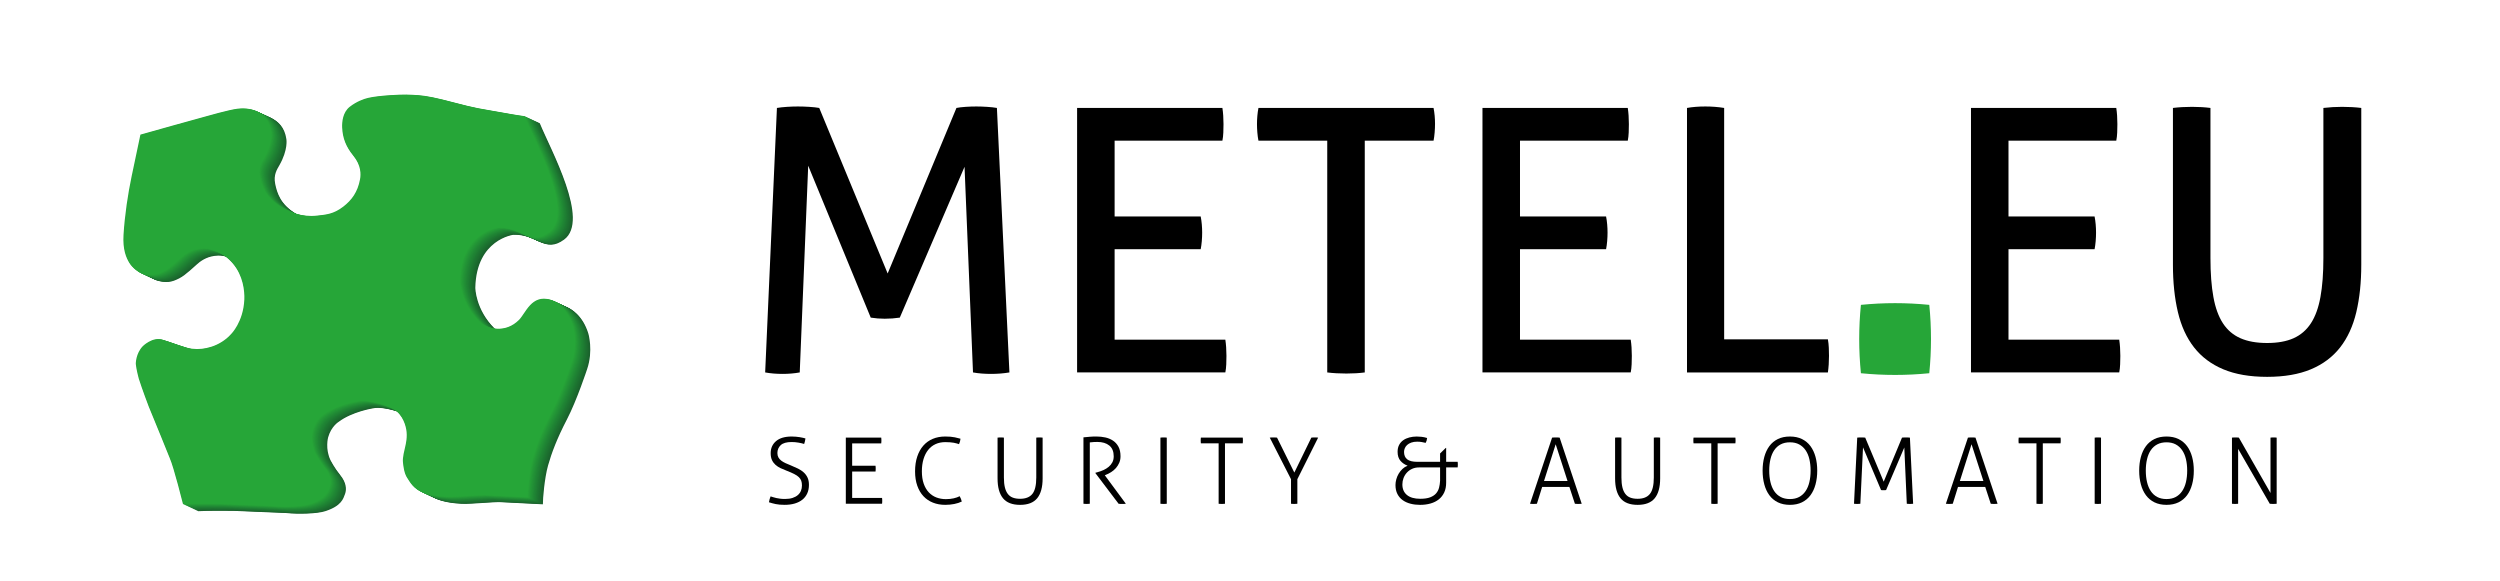 <?xml version="1.0" encoding="utf-8"?>
<!-- Generator: Adobe Illustrator 15.1.0, SVG Export Plug-In . SVG Version: 6.00 Build 0)  -->
<!DOCTYPE svg PUBLIC "-//W3C//DTD SVG 1.1//EN" "http://www.w3.org/Graphics/SVG/1.1/DTD/svg11.dtd">
<svg version="1.1" id="Vrstva_1" xmlns="http://www.w3.org/2000/svg" xmlns:xlink="http://www.w3.org/1999/xlink" x="0px" y="0px"
	 width="2808.28px" height="652.89px" viewBox="0 0 2808.28 652.89" enable-background="new 0 0 2808.28 652.89"
	 xml:space="preserve">
<g>
	<defs>
		<rect id="SVGID_1_" width="2808.28" height="841.89"/>
	</defs>
	<clipPath id="SVGID_2_">
		<use xlink:href="#SVGID_1_"  overflow="visible"/>
	</clipPath>
	<g clip-path="url(#SVGID_2_)">
		<defs>
			<rect id="SVGID_3_" width="2808.28" height="841.89"/>
		</defs>
		<clipPath id="SVGID_4_">
			<use xlink:href="#SVGID_3_"  overflow="visible"/>
		</clipPath>
		<path clip-path="url(#SVGID_4_)" fill="#1A612C" d="M606.342,138.426c12.229,29.969,56.603,109.292,27.285,130.737
			c-21.524,15.745-29.522-6.154-56.736-5.455c0,0-41.791,4.95-42.965,59.42c0,0,0,24.609,21.895,46.183
			c8.64,8.525,28.943,13.273,44.201-2.003c7.606-7.638,14.005-29.018,35.385-22.62c6.882,2.025,19.496,10.32,25.538,30.179
			c0,0,5.646,19.038-1.413,39.755c0,0-11.504,35.028-22.673,56.48c-11.165,21.452-17.287,37.816-21.222,51.76
			c-3.941,13.943-5.948,37.737-5.8,43.625c0,0-43.693-2.162-47.711-2.414c-7-0.354-33.273,2.233-41.488,1.888
			c0,0-15.075-0.064-27.354-4.359c-12.271-4.287-15.867-12.488-18.976-17.05c-3.124-4.597-4.237-12.718-4.695-17.762
			c-0.447-5.031,1.711-13.346,2.522-16.819c0.757-3.285,2.814-11.399,1.167-19.938c-1.441-7.545-5.814-19.889-19.099-25.012
			c0,0-22.209-9.218-35.518-6.291c0,0-23.106,3.711-38.209,15.075c0,0-8.482,5.059-11.886,17.496c0,0-3.625,12.927,2.814,25.978
			c0,0,4.413,8.589,10.97,16.652c6.551,8.063,7.185,15.608,5.239,20.861c-1.96,5.26-3.852,13.519-22.399,19.463
			c-9.109,2.897-29.657,3.444-43.6,2.046c0,0-53.371-2.175-58.75-2.442c0,0-30.679-0.359-40.277,0.375
			c0,0-10.413-41.687-14.852-51.595c0,0-19.762-48.993-23.7-58.115c0,0-7.739-20.4-11.176-31.375c0,0-2.897-10.715-3.308-16.429
			c0,0-0.22-11.501,7.891-19.946c0,0,10.617-10.521,21.548-7.393c8.313,2.363,26.515,9.576,33.033,10.268
			c8.928,1.002,14.97,0.079,22.378-2.212c7.389-2.213,16.101-7.264,22.021-14.023c0,0,13.962-13.482,15.064-39.178
			c0.371-9.174-1.225-26.475-12.931-40.274c-4.817-5.686-13.118-13.605-27.862-16.516c0,0-15.316-3.308-29.061,9.129
			c-13.756,12.445-17.197,15.184-25.805,18.584c-8.604,3.423-17.582,0.577-20.464-0.432c-2.883-1.045-9.664-5.794-13.198-11.666
			c-3.52-5.866-7.368-14.931-6.399-31.195c1.329-22.237,5.019-46.384,9.087-65.768c2.471-11.724,9.868-46.897,9.868-46.897
			s70.186-19.751,74.214-20.695c0,0,25.22-7.278,34.841-8.424c9.612-1.153,17.687,0.656,23.055,3.69
			c5.261,3.005,12.844,8.589,14.877,22.554c0,0,2.169,11.645-7.819,29.242c-2.576,4.576-6.921,10.693-4.723,21.157
			c2.068,9.987,5.894,23.087,23.592,33.644c9.062,5.405,22.425,11.81,40.515,9.779c10.096-1.11,18.382-1.679,29.21-9.945
			c9.533-7.292,16.299-16.429,18.955-30.877c1.001-5.455,1.412-15.5-7.599-26.525c-8.157-10.009-11.987-19.665-12.488-31.706
			c-0.248-6.161,0.67-17.006,8.471-23.124c7.613-5.995,15.867-8.935,20.821-10.081c12.712-2.94,37.9-3.834,42.436-3.653
			c9.173,0.31,14.79,1.102,28.308,3.883c5.124,1.067,16.668,4.007,26.36,6.551c9.097,2.378,19.034,4.028,25.653,5.339
			c8.161,1.614,25.221,3.783,29.807,4.706c4.133,0.843,14.484,2.493,16.524,2.803C601.741,137.835,606.342,138.426,606.342,138.426"
			/>
		<path clip-path="url(#SVGID_4_)" fill="#1A632D" d="M605.542,138.058c12.221,29.97,56.599,109.278,27.285,130.737
			c-21.528,15.745-29.519-6.175-56.746-5.484c0,0-41.784,4.987-42.955,59.456c0,0,0,24.58,21.898,46.169
			c8.63,8.51,28.936,13.281,44.184-2.01c7.602-7.624,14.012-29.012,35.396-22.634c6.874,2.039,19.488,10.34,25.534,30.193
			c0,0,5.628,19.052-1.413,39.755c0,0-11.518,35.035-22.677,56.472c-11.162,21.474-17.276,37.831-21.221,51.783
			c-3.935,13.942-5.956,37.743-5.805,43.595c0,0-43.693-2.176-47.696-2.371c-7.011-0.374-33.284,2.205-41.492,1.86
			c0,0-15.092-0.08-27.357-4.382c-12.261-4.266-15.874-12.431-18.984-17.035c-3.117-4.575-4.237-12.704-4.687-17.748
			c-0.454-5.052,1.715-13.346,2.518-16.848c0.76-3.25,2.818-11.385,1.186-19.917c-1.467-7.529-5.837-19.874-19.114-25.012
			c0,0-22.205-9.217-35.515-6.283c0,0-23.12,3.732-38.213,15.067c0,0-8.481,5.044-11.882,17.524c0,0-3.636,12.913,2.821,25.948
			c0,0,4.403,8.583,10.953,16.66c6.568,8.064,7.181,15.608,5.239,20.854c-1.96,5.253-3.841,13.489-22.407,19.448
			c-9.094,2.912-29.635,3.467-43.575,2.068c0,0-53.381-2.176-58.771-2.428c0,0-30.676-0.396-40.267,0.338
			c0,0-10.412-41.643-14.855-51.593c0,0-19.769-48.987-23.7-58.088c0,0-7.746-20.4-11.177-31.39c0,0-2.9-10.723-3.307-16.437
			c0,0-0.209-11.507,7.883-19.917c0,0,10.626-10.549,21.55-7.415c8.323,2.364,26.517,9.562,33.046,10.283
			c8.921,0.987,14.974,0.058,22.364-2.19c7.4-2.263,16.116-7.293,22.039-14.081c0,0,13.943-13.439,15.046-39.164
			c0.386-9.137-1.214-26.453-12.913-40.267c-4.832-5.7-13.133-13.612-27.858-16.523c0,0-15.331-3.279-29.084,9.151
			c-13.745,12.424-17.186,15.169-25.786,18.584c-8.622,3.402-17.589,0.57-20.472-0.453c-2.882-1.045-9.666-5.794-13.194-11.652
			c-3.509-5.873-7.379-14.909-6.406-31.195c1.33-22.252,5.012-46.384,9.087-65.761c2.471-11.738,9.875-46.918,9.875-46.918
			s70.186-19.766,74.207-20.681c0,0,25.214-7.292,34.837-8.431c9.617-1.145,17.694,0.663,23.052,3.711
			c5.271,2.991,12.852,8.568,14.891,22.547c0,0,2.158,11.631-7.815,29.228c-2.58,4.59-6.946,10.701-4.749,21.178
			c2.083,9.951,5.916,23.037,23.603,33.616c9.066,5.412,22.429,11.817,40.519,9.786c10.092-1.096,18.39-1.644,29.221-9.945
			c9.515-7.285,16.306-16.444,18.944-30.885c1.005-5.433,1.405-15.485-7.595-26.524c-8.146-9.988-11.987-19.629-12.495-31.699
			c-0.252-6.147,0.677-17.007,8.474-23.124c7.624-5.988,15.875-8.936,20.818-10.096c12.711-2.911,37.907-3.826,42.443-3.646
			c9.166,0.339,14.848,1.074,28.373,3.848c5.116,1.067,16.624,3.978,26.291,6.543c9.112,2.378,19.056,4.028,25.66,5.368
			c8.175,1.622,25.229,3.805,29.808,4.735c4.129,0.828,14.48,2.493,16.509,2.803C600.941,137.446,605.542,138.058,605.542,138.058"
			/>
		<path clip-path="url(#SVGID_4_)" fill="#1B662D" d="M604.72,137.69c12.232,29.948,56.606,109.278,27.278,130.723
			c-21.524,15.752-29.512-6.176-56.736-5.476c0,0-41.783,4.986-42.951,59.456c0,0-0.007,24.579,21.896,46.168
			c8.629,8.517,28.935,13.28,44.201-2.017c7.588-7.639,13.99-29.012,35.388-22.642c6.871,2.076,19.481,10.341,25.52,30.193
			c0,0,5.65,19.067-1.405,39.77c0,0-11.501,35.021-22.663,56.48c-11.18,21.459-17.294,37.824-21.236,51.768
			c-3.931,13.922-5.938,37.73-5.804,43.61c0,0-43.686-2.184-47.693-2.386c-7.007-0.367-33.288,2.205-41.502,1.866
			c0,0-15.089-0.064-27.35-4.374c-12.276-4.28-15.868-12.48-18.977-17.034c-3.12-4.576-4.248-12.719-4.684-17.763
			c-0.457-5.037,1.722-13.316,2.515-16.826c0.745-3.278,2.814-11.385,1.16-19.932c-1.441-7.537-5.822-19.896-19.088-25.019
			c0,0-22.205-9.217-35.522-6.276c0,0-23.113,3.718-38.209,15.067c0,0-8.486,5.059-11.887,17.524c0,0-3.631,12.906,2.821,25.928
			c0,0,4.407,8.604,10.961,16.66c6.55,8.063,7.184,15.637,5.235,20.883c-1.96,5.253-3.841,13.475-22.407,19.456
			c-9.09,2.882-29.645,3.437-43.582,2.053c0,0-53.374-2.176-58.76-2.428c0,0-30.68-0.403-40.27,0.353
			c0,0-10.417-41.664-14.856-51.594c0,0-19.762-49.001-23.7-58.123c0,0-7.746-20.371-11.173-31.368c0,0-2.896-10.729-3.314-16.422
			c0,0-0.217-11.515,7.89-19.939c0,0,10.625-10.542,21.55-7.422c8.312,2.363,26.514,9.591,33.039,10.297
			c8.92,0.994,14.97,0.051,22.367-2.205c7.404-2.255,16.109-7.3,22.032-14.059c0,0,13.961-13.468,15.049-39.178
			c0.389-9.137-1.221-26.453-12.916-40.26c-4.821-5.685-13.122-13.605-27.855-16.523c0,0-15.33-3.307-29.079,9.159
			c-13.745,12.415-17.197,15.146-25.794,18.548c-8.611,3.423-17.59,0.605-20.465-0.432c-2.882-1.031-9.681-5.787-13.194-11.645
			c-3.523-5.895-7.378-14.931-6.413-31.187c1.34-22.252,5.03-46.407,9.094-65.784c2.468-11.724,9.872-46.889,9.872-46.889
			s70.179-19.78,74.21-20.702c0,0,25.218-7.286,34.83-8.417c9.617-1.153,17.705,0.649,23.056,3.69
			c5.271,2.976,12.851,8.575,14.887,22.54c0,0,2.173,11.652-7.811,29.249c-2.587,4.597-6.94,10.693-4.749,21.156
			c2.086,9.974,5.923,23.067,23.617,33.652c9.051,5.397,22.411,11.811,40.509,9.786c10.095-1.125,18.389-1.687,29.216-9.988
			c9.519-7.263,16.3-16.393,18.937-30.855c1.005-5.434,1.431-15.5-7.595-26.533c-8.143-9.987-11.983-19.643-12.484-31.72
			c-0.253-6.147,0.677-16.977,8.467-23.11c7.624-5.981,15.875-8.921,20.818-10.081c12.714-2.926,37.917-3.833,42.454-3.653
			c9.166,0.331,14.923,1.03,28.43,3.805c5.102,1.052,16.574,3.956,26.23,6.506c9.101,2.4,19.071,4.108,25.689,5.427
			c8.164,1.613,25.185,3.826,29.771,4.756c4.132,0.843,14.48,2.493,16.526,2.817C600.123,137.063,604.72,137.69,604.72,137.69"/>
		<path clip-path="url(#SVGID_4_)" fill="#1B6A2E" d="M603.917,137.294c12.221,29.969,56.595,109.307,27.282,130.737
			c-21.532,15.76-29.52-6.161-56.743-5.476c0,0-41.791,4.971-42.955,59.456c0,0,0,24.594,21.899,46.175
			c8.629,8.518,28.935,13.266,44.19-2.032c7.599-7.616,13.998-28.996,35.396-22.619c6.863,2.046,19.485,10.319,25.519,30.178
			c0,0,5.657,19.053-1.405,39.777c0,0-11.508,35.028-22.677,56.48c-11.158,21.438-17.273,37.817-21.221,51.762
			c-3.942,13.949-5.945,37.729-5.797,43.623c0,0-43.694-2.183-47.696-2.413c-7.016-0.354-33.288,2.212-41.503,1.888
			c0,0-15.086-0.079-27.361-4.36c-12.261-4.287-15.86-12.487-18.979-17.071c-3.102-4.567-4.223-12.696-4.68-17.74
			c-0.455-5.022,1.718-13.345,2.54-16.825c0.727-3.279,2.792-11.4,1.149-19.954c-1.449-7.521-5.83-19.888-19.082-24.989
			c0,0-22.226-9.246-35.536-6.291c0,0-23.116,3.726-38.213,15.067c0,0-8.481,5.059-11.878,17.511c0,0-3.636,12.92,2.81,25.955
			c0,0,4.41,8.583,10.967,16.668c6.554,8.077,7.184,15.607,5.239,20.861c-1.96,5.26-3.848,13.504-22.407,19.441
			c-9.101,2.911-29.638,3.451-43.585,2.054c0,0-53.378-2.162-58.757-2.436c0,0-30.68-0.36-40.274,0.382
			c0,0-10.406-41.687-14.859-51.602c0,0-19.758-49.001-23.704-58.109c0,0-7.732-20.393-11.173-31.389c0,0-2.893-10.701-3.307-16.415
			c0,0-0.213-11.53,7.89-19.946c0,0,10.622-10.535,21.554-7.401c8.308,2.349,26.514,9.563,33.035,10.269
			c8.925,0.994,14.97,0.086,22.375-2.184c7.382-2.255,16.101-7.299,22.024-14.044c0,0,13.966-13.475,15.053-39.2
			c0.379-9.152-1.224-26.475-12.927-40.252c-4.81-5.679-13.115-13.613-27.854-16.524c0,0-15.32-3.3-29.062,9.13
			c-13.756,12.445-17.201,15.169-25.815,18.591c-8.6,3.402-17.575,0.577-20.461-0.461c-2.872-1.037-9.66-5.757-13.195-11.637
			c-3.516-5.866-7.375-14.924-6.391-31.195c1.326-22.245,5.012-46.392,9.079-65.768c2.469-11.71,9.869-46.897,9.869-46.897
			s70.186-19.773,74.214-20.716c0,0,25.221-7.271,34.844-8.424c9.613-1.124,17.687,0.677,23.045,3.711
			c5.271,2.99,12.837,8.589,14.883,22.554c0,0,2.166,11.645-7.807,29.242c-2.594,4.568-6.94,10.687-4.741,21.157
			c2.086,9.966,5.898,23.073,23.599,33.644c9.05,5.412,22.421,11.811,40.508,9.8c10.11-1.138,18.39-1.7,29.22-9.987
			c9.53-7.278,16.307-16.43,18.945-30.863c1.004-5.448,1.419-15.493-7.592-26.554c-8.15-9.973-11.991-19.608-12.488-31.692
			c-0.252-6.154,0.677-16.984,8.478-23.116c7.609-5.981,15.856-8.936,20.811-10.074c12.711-2.94,37.899-3.848,42.442-3.646
			c9.159,0.324,14.996,0.972,28.511,3.739c5.073,1.045,16.512,3.935,26.147,6.5c9.104,2.386,19.102,4.143,25.725,5.441
			c8.168,1.635,25.166,3.855,29.753,4.799c4.114,0.821,14.473,2.471,16.509,2.803C599.327,136.696,603.917,137.294,603.917,137.294"
			/>
		<path clip-path="url(#SVGID_4_)" fill="#1C6D2F" d="M603.103,136.913c12.229,29.962,56.599,109.292,27.282,130.73
			c-21.521,15.759-29.512-6.161-56.74-5.47c0,0-41.783,4.987-42.951,59.457c0,0,0,24.579,21.888,46.168
			c8.644,8.532,28.947,13.295,44.191-2.018c7.595-7.623,14.012-29.011,35.399-22.626c6.87,2.046,19.492,10.347,25.523,30.178
			c0,0,5.646,19.067-1.408,39.806c0,0-11.505,34.999-22.67,56.451c-11.162,21.445-17.284,37.824-21.222,51.774
			c-3.941,13.908-5.952,37.73-5.804,43.589c0,0-43.686-2.154-47.711-2.385c-7-0.382-33.27,2.227-41.481,1.881
			c0,0-15.092-0.08-27.357-4.36c-12.268-4.287-15.871-12.495-18.984-17.042c-3.113-4.59-4.237-12.718-4.677-17.762
			c-0.457-5.052,1.704-13.339,2.522-16.848c0.75-3.265,2.804-11.371,1.168-19.91c-1.452-7.551-5.819-19.881-19.107-25.005
			c0,0-22.201-9.245-35.51-6.297c0,0-23.128,3.703-38.221,15.066c0,0-8.478,5.052-11.886,17.511c0,0-3.628,12.905,2.828,25.964
			c0,0,4.4,8.574,10.95,16.659c6.557,8.063,7.184,15.579,5.246,20.854c-1.956,5.254-3.848,13.476-22.407,19.442
			c-9.098,2.918-29.645,3.458-43.578,2.054c0,0-53.378-2.155-58.761-2.414c0,0-30.693-0.382-40.274,0.346
			c0,0-10.416-41.644-14.858-51.595c0,0-19.77-48.979-23.715-58.094c0,0-7.736-20.394-11.166-31.39c0,0-2.896-10.751-3.303-16.437
			c0,0-0.22-11.507,7.886-19.924c0,0,10.625-10.535,21.55-7.415c8.316,2.371,26.518,9.57,33.039,10.276
			c8.924,1.001,14.974,0.079,22.374-2.169c7.386-2.263,16.106-7.3,22.022-14.073c0,0,13.958-13.468,15.06-39.158
			c0.382-9.166-1.221-26.488-12.92-40.281c-4.824-5.7-13.13-13.597-27.862-16.523c0,0-15.323-3.286-29.069,9.137
			c-13.756,12.438-17.189,15.176-25.807,18.577c-8.604,3.416-17.587,0.584-20.462-0.439c-2.879-1.053-9.67-5.786-13.19-11.645
			c-3.528-5.88-7.379-14.931-6.407-31.195c1.33-22.237,5.009-46.391,9.087-65.761c2.468-11.738,9.876-46.903,9.876-46.903
			s70.171-19.766,74.2-20.724c0,0,25.224-7.264,34.844-8.403c9.616-1.145,17.701,0.656,23.055,3.69
			c5.26,2.997,12.848,8.568,14.884,22.547c0,0,2.165,11.652-7.808,29.263c-2.594,4.576-6.943,10.687-4.759,21.136
			c2.09,9.972,5.923,23.073,23.61,33.644c9.061,5.404,22.428,11.825,40.519,9.786c10.095-1.096,18.389-1.665,29.217-9.959
			c9.515-7.292,16.303-16.422,18.951-30.877c0.984-5.427,1.405-15.479-7.61-26.526c-8.142-9.987-11.99-19.629-12.484-31.713
			c-0.255-6.154,0.678-16.984,8.467-23.124c7.628-5.966,15.882-8.906,20.829-10.052c12.697-2.933,37.896-3.848,42.439-3.682
			c9.156,0.353,15.064,0.951,28.579,3.725c5.051,1.045,16.469,3.913,26.067,6.471c9.109,2.4,19.136,4.172,25.754,5.506
			c8.172,1.614,25.149,3.855,29.732,4.806c4.129,0.829,14.469,2.472,16.512,2.788C598.508,136.3,603.103,136.913,603.103,136.913"/>
		<path clip-path="url(#SVGID_4_)" fill="#1C702F" d="M602.303,136.552c12.218,29.955,56.588,109.285,27.274,130.73
			c-21.531,15.752-29.511-6.176-56.743-5.491c0,0-41.78,4.979-42.95,59.456c0,0,0,24.594,21.891,46.183
			c8.629,8.51,28.943,13.28,44.194-2.018c7.603-7.624,13.994-29.004,35.403-22.627c6.864,2.04,19.477,10.327,25.513,30.179
			c0,0,5.649,19.06-1.406,39.776c0,0-11.508,35.014-22.677,56.459c-11.155,21.452-17.28,37.838-21.225,51.781
			c-3.941,13.922-5.938,37.73-5.794,43.596c0,0-43.704-2.176-47.699-2.392c-7.015-0.347-33.281,2.227-41.495,1.889
			c0,0-15.097-0.088-27.358-4.354c-12.254-4.302-15.871-12.502-18.984-17.078c-3.12-4.562-4.233-12.689-4.676-17.748
			c-0.455-5.044,1.711-13.331,2.514-16.812c0.753-3.286,2.818-11.407,1.164-19.924c-1.445-7.553-5.819-19.896-19.095-25.048
			c0,0-22.202-9.217-35.522-6.263c0,0-23.121,3.733-38.206,15.054c0,0-8.478,5.059-11.886,17.518c0,0-3.629,12.928,2.817,25.956
			c0,0,4.396,8.582,10.961,16.646c6.561,8.085,7.184,15.63,5.235,20.883c-1.946,5.26-3.837,13.489-22.404,19.456
			c-9.104,2.882-29.638,3.43-43.585,2.039c0,0-53.37-2.154-58.753-2.421c0,0-30.676-0.39-40.278,0.36
			c0,0-10.405-41.672-14.858-51.595c0,0-19.759-49.008-23.693-58.116c0,0-7.743-20.393-11.177-31.388c0,0-2.897-10.708-3.304-16.41
			c0,0-0.219-11.507,7.887-19.945c0,0,10.618-10.507,21.549-7.408c8.316,2.363,26.518,9.584,33.04,10.275
			c8.924,0.988,14.97,0.072,22.36-2.19c7.397-2.248,16.119-7.293,22.032-14.052c0,0,13.968-13.468,15.049-39.178
			c0.393-9.159-1.207-26.461-12.909-40.274c-4.821-5.679-13.122-13.598-27.862-16.509c0,0-15.32-3.308-29.072,9.13
			c-13.749,12.444-17.193,15.161-25.794,18.577c-8.615,3.422-17.593,0.59-20.476-0.447c-2.871-1.038-9.666-5.772-13.187-11.659
			c-3.519-5.851-7.385-14.931-6.413-31.159c1.344-22.273,5.016-46.42,9.091-65.783c2.471-11.724,9.879-46.896,9.879-46.896
			s70.179-19.772,74.203-20.696c0,0,25.224-7.285,34.841-8.43c9.612-1.139,17.705,0.641,23.041,3.703
			c5.278,2.991,12.866,8.568,14.891,22.534c0,0,2.162,11.651-7.804,29.255c-2.602,4.576-6.936,10.694-4.752,21.15
			c2.089,9.973,5.912,23.074,23.603,33.63c9.068,5.419,22.424,11.84,40.526,9.807c10.095-1.116,18.382-1.671,29.209-9.98
			c9.522-7.263,16.303-16.408,18.948-30.856c1.002-5.455,1.412-15.507-7.592-26.532c-8.157-10.002-11.998-19.629-12.48-31.706
			c-0.271-6.154,0.666-16.992,8.452-23.131c7.628-5.988,15.882-8.906,20.822-10.067c12.722-2.918,37.907-3.84,42.439-3.675
			c9.174,0.36,15.14,0.922,28.658,3.697c5.052,1.03,16.426,3.891,26.006,6.42c9.101,2.407,19.15,4.23,25.78,5.556
			c8.149,1.629,25.108,3.92,29.699,4.828c4.118,0.851,14.469,2.501,16.516,2.796C597.702,135.932,602.303,136.552,602.303,136.552"
			/>
		<path clip-path="url(#SVGID_4_)" fill="#1C7330" d="M601.492,136.177c12.221,29.955,56.599,109.285,27.278,130.723
			c-21.531,15.737-29.526-6.176-56.75-5.476c0,0-41.78,4.95-42.951,59.463c0,0-0.008,24.572,21.895,46.161
			c8.636,8.525,28.935,13.266,44.197-2.025c7.592-7.638,14.002-29.004,35.385-22.627c6.878,2.054,19.492,10.326,25.534,30.186
			c0,0,5.642,19.045-1.405,39.777c0,0-11.529,35.013-22.677,56.465c-11.173,21.459-17.29,37.831-21.229,51.76
			c-3.938,13.944-5.955,37.745-5.804,43.618c0,0-43.682-2.162-47.7-2.371c-7-0.375-33.273,2.22-41.488,1.867
			c0,0-15.096-0.08-27.353-4.396c-12.265-4.251-15.868-12.459-18.988-17.057c-3.106-4.562-4.23-12.682-4.684-17.733
			c-0.454-5.037,1.719-13.331,2.526-16.826c0.749-3.264,2.814-11.406,1.16-19.924c-1.452-7.545-5.833-19.903-19.089-25.026
			c0,0-22.211-9.209-35.525-6.276c0,0-23.113,3.718-38.206,15.074c0,0-8.484,5.045-11.886,17.482c0,0-3.632,12.927,2.814,25.97
			c0,0,4.418,8.611,10.967,16.675c6.547,8.07,7.17,15.622,5.232,20.868c-1.945,5.261-3.837,13.482-22.399,19.441
			c-9.109,2.883-29.646,3.452-43.589,2.054c0,0-53.378-2.176-58.761-2.406c0,0-30.679-0.404-40.27,0.353
			c0,0-10.409-41.687-14.855-51.602c0,0-19.763-49-23.704-58.145c0,0-7.739-20.378-11.173-31.353c0,0-2.89-10.722-3.315-16.438
			c0,0-0.212-11.479,7.895-19.924c0,0,10.625-10.535,21.556-7.415c8.305,2.363,26.51,9.569,33.028,10.275
			c8.936,0.995,14.978,0.065,22.371-2.197c7.397-2.248,16.112-7.278,22.036-14.038c0,0,13.958-13.489,15.046-39.186
			c0.382-9.165-1.218-26.459-12.913-40.251c-4.825-5.715-13.126-13.634-27.866-16.524c0,0-15.319-3.3-29.075,9.13
			c-13.753,12.445-17.187,15.176-25.787,18.584c-8.622,3.409-17.589,0.584-20.479-0.468c-2.868-1.023-9.667-5.751-13.19-11.645
			c-3.51-5.866-7.383-14.924-6.403-31.173c1.333-22.266,5.019-46.399,9.094-65.79c2.468-11.717,9.865-46.896,9.865-46.896
			s70.185-19.744,74.214-20.696c0,0,25.217-7.271,34.837-8.416c9.616-1.139,17.697,0.648,23.048,3.689
			c5.275,2.991,12.848,8.597,14.891,22.562c0,0,2.158,11.638-7.818,29.242c-2.584,4.575-6.933,10.693-4.731,21.156
			c2.071,9.974,5.898,23.059,23.592,33.63c9.065,5.419,22.428,11.825,40.519,9.801c10.096-1.118,18.382-1.686,29.213-9.966
			c9.53-7.293,16.3-16.43,18.952-30.864c0.997-5.454,1.415-15.492-7.599-26.546c-8.15-9.995-11.984-19.615-12.484-31.699
			c-0.26-6.153,0.666-17.006,8.463-23.124c7.624-5.995,15.871-8.935,20.821-10.067c12.701-2.932,37.9-3.847,42.432-3.674
			c9.17,0.338,15.212,0.857,28.734,3.646c5.023,1.023,16.361,3.855,25.92,6.406c9.108,2.428,19.186,4.273,25.818,5.592
			c8.158,1.614,25.099,3.934,29.678,4.842c4.115,0.865,14.47,2.493,16.516,2.825C596.888,135.557,601.492,136.177,601.492,136.177"
			/>
		<path clip-path="url(#SVGID_4_)" fill="#1D7631" d="M600.667,135.788c12.225,29.948,56.603,109.285,27.285,130.723
			c-21.52,15.745-29.508-6.161-56.739-5.491c0,0-41.773,4.987-42.951,59.478c0,0,0,24.586,21.881,46.175
			c8.64,8.503,28.953,13.281,44.201-2.046c7.606-7.602,14.012-28.997,35.399-22.598c6.871,2.039,19.485,10.319,25.52,30.171
			c0,0,5.642,19.067-1.406,39.777c0,0-11.503,35.007-22.673,56.473c-11.162,21.452-17.287,37.831-21.221,51.768
			c-3.945,13.93-5.96,37.73-5.805,43.604c0,0-43.697-2.155-47.703-2.365c-7.004-0.381-33.277,2.192-41.488,1.846
			c0,0-15.089-0.064-27.364-4.366c-12.25-4.266-15.857-12.452-18.974-17.035c-3.116-4.575-4.237-12.719-4.684-17.748
			c-0.45-5.052,1.712-13.346,2.526-16.863c0.742-3.263,2.803-11.377,1.171-19.901c-1.455-7.545-5.833-19.89-19.106-25.019
			c0,0-22.209-9.224-35.526-6.299c0,0-23.109,3.726-38.206,15.09c0,0-8.485,5.044-11.889,17.496c0,0-3.622,12.913,2.814,25.948
			c0,0,4.413,8.611,10.967,16.667c6.557,8.085,7.18,15.623,5.239,20.861c-1.953,5.261-3.841,13.504-22.4,19.456
			c-9.105,2.926-29.649,3.444-43.589,2.047c0,0-53.374-2.147-58.76-2.422c0,0-30.687-0.383-40.264,0.354
			c0,0-10.408-41.651-14.865-51.58c0,0-19.766-48.993-23.701-58.116c0,0-7.735-20.378-11.172-31.375c0,0-2.894-10.722-3.308-16.437
			c0,0-0.22-11.507,7.897-19.924c0,0,10.615-10.535,21.543-7.415c8.305,2.371,26.51,9.57,33.028,10.29
			c8.939,0.966,14.978,0.058,22.378-2.198c7.397-2.248,16.109-7.299,22.032-14.044c0,0,13.958-13.482,15.046-39.186
			c0.379-9.151-1.214-26.467-12.924-40.288c-4.82-5.671-13.118-13.59-27.843-16.516c0,0-15.331-3.293-29.083,9.152
			c-13.739,12.437-17.183,15.161-25.801,18.576c-8.604,3.416-17.583,0.584-20.458-0.453c-2.882-1.031-9.674-5.772-13.194-11.653
			c-3.527-5.865-7.386-14.916-6.413-31.18c1.34-22.251,5.012-46.384,9.097-65.754c2.468-11.753,9.865-46.918,9.865-46.918
			s70.183-19.765,74.21-20.709c0,0,25.228-7.264,34.841-8.417c9.62-1.131,17.701,0.649,23.052,3.704
			c5.264,2.997,12.859,8.589,14.887,22.562c0,0,2.162,11.63-7.814,29.248c-2.587,4.562-6.936,10.665-4.742,21.157
			c2.068,9.951,5.902,23.03,23.6,33.609c9.065,5.411,22.421,11.839,40.522,9.821c10.092-1.138,18.375-1.708,29.213-9.994
			c9.515-7.271,16.3-16.415,18.944-30.863c1.009-5.434,1.409-15.493-7.602-26.54c-8.139-9.994-11.98-19.622-12.477-31.706
			c-0.263-6.147,0.667-16.984,8.464-23.116c7.616-5.981,15.874-8.921,20.821-10.053c12.7-2.954,37.903-3.848,42.429-3.682
			c9.176,0.346,15.291,0.814,28.805,3.596c5.019,1.03,16.322,3.826,25.851,6.384c9.105,2.422,19.208,4.302,25.841,5.642
			c8.157,1.615,25.066,3.935,29.649,4.886c4.132,0.807,14.483,2.464,16.505,2.789C596.066,135.168,600.667,135.788,600.667,135.788"
			/>
		<path clip-path="url(#SVGID_4_)" fill="#1D7931" d="M599.867,135.406c12.218,29.962,56.595,109.278,27.278,130.723
			c-21.535,15.752-29.515-6.154-56.75-5.47c0,0-41.78,4.973-42.944,59.45c0,0,0,24.593,21.892,46.182
			c8.625,8.511,28.939,13.266,44.19-2.032c7.602-7.631,14.001-29.011,35.396-22.619c6.877,2.046,19.484,10.34,25.523,30.207
			c0,0,5.653,19.045-1.409,39.748c0,0-11.508,35.014-22.67,56.473c-11.165,21.452-17.29,37.838-21.221,51.753
			c-3.942,13.958-5.956,37.76-5.801,43.625c0,0-43.697-2.184-47.696-2.393c-7.029-0.375-33.291,2.205-41.499,1.866
			c0,0-15.097-0.064-27.364-4.353c-12.258-4.302-15.864-12.487-18.974-17.056c-3.116-4.562-4.241-12.69-4.68-17.741
			c-0.454-5.052,1.711-13.338,2.515-16.833c0.746-3.293,2.818-11.393,1.167-19.932c-1.448-7.552-5.818-19.889-19.099-25.026
			c0,0-22.205-9.216-35.518-6.283c0,0-23.12,3.718-38.213,15.074c0,0-8.481,5.059-11.879,17.518c0,0-3.639,12.921,2.818,25.949
			c0,0,4.395,8.61,10.953,16.652c6.564,8.093,7.176,15.63,5.238,20.868c-1.953,5.268-3.837,13.482-22.399,19.456
			c-9.112,2.912-29.646,3.438-43.575,2.054c0,0-53.385-2.176-58.771-2.421c0,0-30.687-0.382-40.271,0.36
			c0,0-10.412-41.693-14.855-51.595c0,0-19.765-48.993-23.711-58.102c0,0-7.732-20.406-11.162-31.41c0,0-2.893-10.701-3.307-16.423
			c0,0-0.223-11.493,7.894-19.924c0,0,10.607-10.542,21.535-7.408c8.315,2.364,26.528,9.57,33.036,10.276
			c8.935,0.987,14.98,0.079,22.374-2.191c7.396-2.262,16.119-7.299,22.028-14.051c0,0,13.973-13.475,15.046-39.201
			c0.397-9.151-1.207-26.452-12.909-40.251c-4.814-5.679-13.115-13.62-27.858-16.509c0,0-15.327-3.286-29.076,9.13
			c-13.752,12.43-17.187,15.161-25.794,18.576c-8.611,3.423-17.589,0.591-20.465-0.447c-2.886-1.037-9.67-5.793-13.198-11.659
			c-3.516-5.865-7.378-14.93-6.402-31.158c1.337-22.259,5.016-46.413,9.083-65.797c2.468-11.732,9.872-46.889,9.872-46.889
			s70.183-19.766,74.211-20.703c0,0,25.228-7.271,34.844-8.424c9.613-1.153,17.702,0.649,23.048,3.69
			c5.268,3.012,12.844,8.589,14.884,22.562c0,0,2.162,11.644-7.804,29.234c-2.583,4.597-6.936,10.693-4.756,21.157
			c2.086,9.966,5.913,23.073,23.614,33.637c9.061,5.426,22.418,11.817,40.511,9.786c10.096-1.089,18.39-1.665,29.217-9.959
			c9.519-7.286,16.296-16.408,18.948-30.885c0.995-5.426,1.409-15.471-7.599-26.503c-8.153-10.002-11.983-19.644-12.495-31.706
			c-0.252-6.161,0.685-16.999,8.474-23.132c7.621-5.987,15.871-8.913,20.818-10.073c12.715-2.933,37.907-3.834,42.436-3.654
			c9.177,0.325,15.345,0.771,28.867,3.531c5.005,1.038,16.275,3.827,25.783,6.37c9.101,2.422,19.24,4.36,25.862,5.671
			c8.157,1.629,25.037,3.985,29.623,4.907c4.14,0.851,14.484,2.501,16.52,2.804C595.263,134.801,599.867,135.406,599.867,135.406"/>
		<path clip-path="url(#SVGID_4_)" fill="#1E7D32" d="M599.046,135.032c12.232,29.955,56.613,109.285,27.289,130.715
			c-21.535,15.76-29.519-6.153-56.747-5.483c0,0-41.787,4.986-42.944,59.47c0,0-0.014,24.594,21.884,46.183
			c8.637,8.503,28.94,13.266,44.202-2.025c7.595-7.652,13.997-29.018,35.392-22.627c6.867,2.054,19.488,10.327,25.527,30.186
			c0,0,5.642,19.053-1.416,39.777c0,0-11.498,35-22.663,56.466c-11.172,21.459-17.291,37.823-21.232,51.76
			c-3.942,13.937-5.949,37.723-5.808,43.617c0,0-43.682-2.169-47.689-2.394c-7.011-0.352-33.284,2.214-41.499,1.875
			c0,0-15.089-0.079-27.343-4.367c-12.268-4.28-15.878-12.473-18.998-17.027c-3.113-4.59-4.234-12.726-4.688-17.777
			c-0.447-5.035,1.719-13.33,2.533-16.825c0.75-3.286,2.804-11.4,1.168-19.946c-1.452-7.522-5.823-19.859-19.093-24.997
			c0,0-22.219-9.231-35.528-6.284c0,0-23.11,3.719-38.21,15.054c0,0-8.485,5.051-11.886,17.503c0,0-3.632,12.928,2.821,25.963
			c0,0,4.407,8.604,10.964,16.668c6.561,8.07,7.177,15.622,5.228,20.868c-1.953,5.253-3.834,13.496-22.4,19.448
			c-9.105,2.89-29.641,3.452-43.592,2.062c0,0-53.371-2.162-58.75-2.422c0,0-30.683-0.403-40.274,0.36
			c0,0-10.405-41.679-14.859-51.623c0,0-19.758-48.985-23.7-58.108c0,0-7.75-20.386-11.173-31.367c0,0-2.889-10.716-3.307-16.43
			c0,0-0.227-11.507,7.89-19.938c0,0,10.618-10.543,21.546-7.401c8.319,2.363,26.518,9.577,33.036,10.276
			c8.928,0.994,14.973,0.064,22.367-2.198c7.4-2.248,16.116-7.293,22.039-14.059c0,0,13.962-13.461,15.05-39.171
			c0.382-9.159-1.222-26.467-12.928-40.267c-4.81-5.693-13.111-13.612-27.855-16.502c0,0-15.323-3.3-29.064,9.13
			c-13.753,12.445-17.197,15.147-25.798,18.585c-8.614,3.4-17.593,0.576-20.479-0.469c-2.868-1.03-9.667-5.75-13.187-11.645
			c-3.52-5.873-7.386-14.938-6.413-31.173c1.344-22.266,5.023-46.413,9.098-65.775c2.46-11.746,9.872-46.911,9.872-46.911
			s70.182-19.752,74.21-20.695c0,0,25.22-7.271,34.844-8.424c9.605-1.146,17.691,0.656,23.038,3.697
			c5.274,3.012,12.851,8.582,14.891,22.547c0,0,2.165,11.666-7.808,29.242c-2.594,4.575-6.939,10.686-4.752,21.156
			c2.086,10.002,5.912,23.074,23.613,33.644c9.044,5.405,22.422,11.818,40.505,9.793c10.106-1.124,18.382-1.693,29.217-9.958
			c9.522-7.293,16.303-16.43,18.958-30.885c0.991-5.44,1.405-15.478-7.599-26.525c-8.149-9.994-11.99-19.636-12.495-31.699
			c-0.255-6.161,0.689-16.984,8.474-23.124c7.625-5.995,15.865-8.935,20.822-10.081c12.704-2.903,37.896-3.826,42.432-3.668
			c9.17,0.339,15.421,0.765,28.932,3.517c4.983,1.045,16.228,3.797,25.711,6.334c9.115,2.428,19.261,4.381,25.895,5.736
			c8.149,1.614,25.022,3.985,29.602,4.9c4.125,0.843,14.48,2.5,16.512,2.81C594.452,134.405,599.046,135.032,599.046,135.032"/>
		<path clip-path="url(#SVGID_4_)" fill="#1E8033" d="M598.246,134.65c12.217,29.969,56.592,109.271,27.267,130.73
			c-21.513,15.752-29.505-6.161-56.736-5.469c0,0-41.765,4.971-42.951,59.441c0,0,0,24.594,21.892,46.19
			c8.632,8.518,28.949,13.259,44.194-2.032c7.595-7.645,14.004-29.011,35.402-22.619c6.875,2.046,19.482,10.326,25.52,30.178
			c0,0,5.642,19.06-1.408,39.763c0,0-11.505,35.028-22.667,56.487c-11.176,21.438-17.29,37.831-21.225,51.76
			c-3.949,13.93-5.959,37.73-5.808,43.618c0,0-43.689-2.184-47.703-2.393c-7.008-0.36-33.27,2.197-41.488,1.867
			c0,0-15.093-0.043-27.354-4.368c-12.268-4.287-15.878-12.473-18.977-17.042c-3.12-4.575-4.258-12.711-4.687-17.748
			c-0.451-5.044,1.711-13.338,2.515-16.854c0.749-3.257,2.81-11.371,1.174-19.902c-1.452-7.566-5.815-19.896-19.092-25.041
			c0,0-22.205-9.217-35.536-6.262c0,0-23.113,3.711-38.199,15.074c0,0-8.488,5.045-11.893,17.489c0,0-3.621,12.92,2.814,25.97
			c0,0,4.406,8.59,10.957,16.66c6.564,8.071,7.184,15.615,5.245,20.861c-1.952,5.253-3.84,13.497-22.402,19.456
			c-9.102,2.89-29.639,3.438-43.593,2.04c0,0-53.364-2.177-58.746-2.422c0,0-30.687-0.375-40.282,0.354
			c0,0-10.405-41.658-14.851-51.595c0,0-19.769-48.979-23.707-58.116c0,0-7.75-20.386-11.166-31.382c0,0-2.897-10.7-3.3-16.422
			c0,0-0.234-11.5,7.876-19.931c0,0,10.625-10.521,21.542-7.401c8.319,2.371,26.525,9.57,33.043,10.269
			c8.928,1.001,14.97,0.079,22.374-2.184c7.397-2.262,16.113-7.299,22.021-14.08c0,0,13.973-13.446,15.061-39.164
			c0.378-9.145-1.229-26.453-12.92-40.267c-4.825-5.679-13.123-13.598-27.866-16.516c0,0-15.316-3.293-29.058,9.151
			c-13.763,12.416-17.204,15.162-25.808,18.577c-8.607,3.416-17.582,0.562-20.472-0.454c-2.878-1.059-9.663-5.771-13.187-11.652
			c-3.527-5.858-7.371-14.931-6.402-31.173c1.337-22.258,5.012-46.413,9.079-65.782c2.476-11.732,9.88-46.904,9.88-46.904
			s70.182-19.759,74.203-20.702c0,0,25.232-7.264,34.844-8.417c9.616-1.139,17.694,0.649,23.052,3.69
			c5.26,3.011,12.848,8.582,14.887,22.576c0,0,2.162,11.63-7.818,29.227c-2.583,4.583-6.929,10.7-4.742,21.157
			c2.076,9.965,5.906,23.051,23.607,33.644c9.061,5.397,22.414,11.817,40.515,9.793c10.1-1.131,18.383-1.694,29.203-9.966
			c9.533-7.292,16.314-16.451,18.962-30.877c0.991-5.448,1.416-15.479-7.599-26.54c-8.153-10.002-11.99-19.615-12.488-31.706
			c-0.248-6.147,0.674-16.984,8.475-23.117c7.612-5.98,15.874-8.92,20.81-10.066c12.715-2.94,37.896-3.848,42.446-3.668
			c9.167,0.346,15.482,0.685,28.998,3.452c4.975,1.03,16.169,3.776,25.634,6.319c9.109,2.436,19.302,4.446,25.916,5.743
			c8.161,1.636,25.001,4.029,29.588,4.972c4.129,0.829,14.48,2.494,16.512,2.804C593.652,134.037,598.246,134.65,598.246,134.65"/>
		<path clip-path="url(#SVGID_4_)" fill="#1F8333" d="M597.439,134.261c12.214,29.962,56.588,109.292,27.267,130.737
			c-21.517,15.752-29.519-6.154-56.739-5.491c0,0-41.777,5.001-42.948,59.471c0,0,0,24.594,21.892,46.182
			c8.636,8.511,28.943,13.267,44.194-2.017c7.602-7.653,14.012-29.04,35.392-22.641c6.871,2.039,19.492,10.341,25.523,30.185
			c0,0,5.657,19.06-1.412,39.777c0,0-11.497,35.013-22.667,56.488c-11.158,21.438-17.283,37.81-21.225,51.753
			c-3.938,13.922-5.948,37.729-5.797,43.61c0,0-43.696-2.177-47.703-2.407c-7.008-0.36-33.284,2.22-41.499,1.881
			c0,0-15.078-0.065-27.354-4.353c-12.257-4.28-15.853-12.488-18.98-17.057c-3.11-4.583-4.237-12.711-4.684-17.763
			c-0.454-5.029,1.715-13.316,2.526-16.825c0.746-3.258,2.81-11.371,1.167-19.91c-1.455-7.56-5.822-19.896-19.099-25.02
			c0,0-22.205-9.237-35.529-6.276c0,0-23.102,3.712-38.202,15.039c0,0-8.485,5.052-11.883,17.518c0,0-3.635,12.928,2.818,25.941
			c0,0,4.395,8.611,10.953,16.675c6.561,8.092,7.184,15.615,5.239,20.861c-1.954,5.26-3.845,13.489-22.4,19.448
			c-9.101,2.926-29.645,3.452-43.589,2.062c0,0-53.371-2.17-58.754-2.422c0,0-30.686-0.389-40.28,0.36
			c0,0-10.406-41.664-14.863-51.616c0,0-19.755-48.979-23.693-58.094c0,0-7.743-20.386-11.169-31.39c0,0-2.893-10.701-3.304-16.408
			c0,0-0.227-11.508,7.894-19.96c0,0,10.611-10.514,21.532-7.386c8.322,2.363,26.521,9.569,33.039,10.261
			c8.939,0.994,14.988,0.086,22.37-2.176c7.397-2.263,16.12-7.3,22.032-14.066c0,0,13.969-13.461,15.058-39.164
			c0.385-9.152-1.215-26.49-12.917-40.267c-4.825-5.708-13.126-13.626-27.869-16.538c0,0-15.313-3.293-29.066,9.144
			c-13.748,12.431-17.186,15.169-25.8,18.577c-8.604,3.401-17.586,0.577-20.469-0.439c-2.886-1.038-9.663-5.794-13.187-11.66
			c-3.53-5.879-7.382-14.923-6.405-31.18c1.343-22.244,5.007-46.399,9.086-65.775c2.472-11.732,9.879-46.903,9.879-46.903
			s70.183-19.774,74.2-20.689c0,0,25.224-7.285,34.844-8.445c9.617-1.132,17.694,0.67,23.052,3.725
			c5.264,2.976,12.841,8.575,14.884,22.54c0,0,2.158,11.645-7.812,29.242c-2.594,4.59-6.942,10.693-4.748,21.142
			c2.086,9.981,5.909,23.095,23.61,33.652c9.051,5.404,22.41,11.817,40.508,9.807c10.096-1.131,18.39-1.686,29.213-9.987
			c9.53-7.271,16.307-16.422,18.952-30.856c0.998-5.455,1.405-15.485-7.592-26.554c-8.15-9.98-11.987-19.615-12.495-31.692
			c-0.252-6.146,0.681-16.998,8.47-23.116c7.624-5.988,15.879-8.943,20.83-10.074c12.7-2.933,37.896-3.834,42.428-3.675
			c9.173,0.346,15.565,0.656,29.076,3.423c4.954,1.023,16.123,3.74,25.563,6.283c9.104,2.458,19.33,4.504,25.949,5.823
			c8.15,1.621,24.961,4.05,29.558,4.965c4.118,0.843,14.473,2.5,16.506,2.81C592.831,133.67,597.439,134.261,597.439,134.261"/>
		<path clip-path="url(#SVGID_4_)" fill="#1F8634" d="M596.628,133.893c12.222,29.955,56.592,109.285,27.278,130.723
			c-21.531,15.759-29.526-6.168-56.746-5.484c0,0-41.777,4.987-42.948,59.47c0,0-0.014,24.595,21.888,46.169
			c8.644,8.518,28.936,13.281,44.187-2.018c7.606-7.638,14.015-29.011,35.403-22.619c6.863,2.039,19.477,10.326,25.53,30.186
			c0,0,5.642,19.031-1.416,39.762c0,0-11.515,35.013-22.666,56.473c-11.177,21.438-17.294,37.817-21.229,51.76
			c-3.945,13.922-5.959,37.73-5.797,43.604c0,0-43.696-2.169-47.699-2.371c-7.015-0.389-33.292,2.205-41.507,1.852
			c0,0-15.092-0.058-27.35-4.345c-12.253-4.288-15.864-12.502-18.969-17.05c-3.131-4.575-4.259-12.718-4.695-17.762
			c-0.454-5.045,1.715-13.331,2.522-16.819c0.742-3.293,2.811-11.399,1.164-19.945c-1.449-7.53-5.819-19.882-19.092-25.005
			c0,0-22.212-9.245-35.529-6.283c0,0-23.117,3.718-38.202,15.074c0,0-8.489,5.052-11.894,17.489c0,0-3.631,12.92,2.822,25.97
			c0,0,4.402,8.597,10.963,16.66c6.55,8.07,7.181,15.63,5.243,20.861c-1.96,5.253-3.852,13.497-22.411,19.456
			c-9.108,2.89-29.649,3.444-43.588,2.061c0,0-53.367-2.161-58.761-2.442c0,0-30.683-0.368-40.278,0.353
			c0,0-10.394-41.65-14.844-51.58c0,0-19.762-49.015-23.704-58.123c0,0-7.75-20.399-11.169-31.374c0,0-2.901-10.73-3.311-16.415
			c0,0-0.22-11.515,7.887-19.932c0,0,10.621-10.542,21.545-7.415c8.316,2.364,26.529,9.548,33.036,10.262
			c8.928,1.001,14.984,0.071,22.374-2.184c7.397-2.263,16.113-7.292,22.036-14.059c0,0,13.958-13.46,15.042-39.157
			c0.386-9.18-1.214-26.481-12.909-40.28c-4.821-5.701-13.125-13.62-27.862-16.524c0,0-15.323-3.286-29.072,9.151
			c-13.76,12.424-17.193,15.169-25.804,18.563c-8.608,3.423-17.59,0.598-20.462-0.447c-2.886-1.03-9.67-5.779-13.194-11.644
			c-3.523-5.866-7.375-14.917-6.41-31.188c1.348-22.252,5.019-46.399,9.105-65.783c2.45-11.724,9.862-46.889,9.862-46.889
			s70.182-19.765,74.192-20.695c0,0,25.239-7.271,34.851-8.438c9.617-1.131,17.705,0.67,23.052,3.704
			c5.271,2.997,12.852,8.575,14.888,22.562c0,0,2.165,11.637-7.815,29.255c-2.584,4.555-6.933,10.665-4.745,21.121
			c2.082,9.995,5.908,23.095,23.613,33.659c9.051,5.411,22.418,11.818,40.509,9.785c10.099-1.116,18.385-1.686,29.216-9.972
			c9.516-7.279,16.3-16.408,18.959-30.864c0.987-5.44,1.398-15.492-7.61-26.524c-8.146-10.01-11.99-19.637-12.48-31.707
			c-0.267-6.153,0.673-17.005,8.463-23.116c7.613-5.995,15.871-8.95,20.822-10.081c12.711-2.926,37.903-3.826,42.435-3.661
			c9.17,0.332,15.63,0.591,29.137,3.394c4.933,0.98,16.084,3.697,25.488,6.248c9.112,2.443,19.355,4.525,25.981,5.851
			c8.16,1.628,24.958,4.071,29.519,4.993c4.14,0.822,14.491,2.494,16.519,2.796C592.027,133.295,596.628,133.893,596.628,133.893"/>
		<path clip-path="url(#SVGID_4_)" fill="#208A34" d="M595.814,133.519c12.214,29.955,56.595,109.285,27.274,130.73
			c-21.52,15.745-29.515-6.183-56.746-5.484c0,0-41.766,4.98-42.944,59.449c0,0-0.018,24.601,21.877,46.183
			c8.647,8.524,28.957,13.273,44.216-2.018c7.584-7.631,13.99-29.011,35.395-22.641c6.878,2.054,19.489,10.326,25.516,30.193
			c0,0,5.65,19.067-1.408,39.77c0,0-11.505,35.021-22.667,56.479c-11.169,21.459-17.305,37.816-21.224,51.768
			c-3.95,13.937-5.956,37.73-5.809,43.603c0,0-43.689-2.176-47.699-2.392c-7.008-0.354-33.277,2.212-41.503,1.888
			c0,0-15.078-0.079-27.343-4.389c-12.268-4.273-15.864-12.466-18.98-17.021c-3.121-4.598-4.241-12.732-4.695-17.755
			c-0.443-5.059,1.73-13.353,2.533-16.862c0.739-3.25,2.803-11.378,1.16-19.917c-1.455-7.545-5.826-19.874-19.085-25.005
			c0,0-22.219-9.238-35.529-6.276c0,0-23.116,3.711-38.209,15.054c0,0-8.482,5.044-11.89,17.51c0,0-3.632,12.921,2.814,25.963
			c0,0,4.41,8.575,10.967,16.66c6.558,8.063,7.178,15.608,5.236,20.854c-1.953,5.274-3.838,13.496-22.4,19.456
			c-9.105,2.896-29.652,3.451-43.592,2.046c0,0-53.371-2.169-58.757-2.414c0,0-30.679-0.374-40.274,0.368
			c0,0-10.402-41.693-14.856-51.623c0,0-19.754-48.993-23.7-58.102c0,0-7.735-20.386-11.169-31.39c0,0-2.897-10.707-3.311-16.415
			c0,0-0.22-11.5,7.89-19.931c0,0,10.622-10.521,21.539-7.408c8.316,2.371,26.529,9.555,33.046,10.276
			c8.932,0.98,14.971,0.079,22.364-2.184c7.404-2.27,16.116-7.307,22.039-14.08c0,0,13.958-13.461,15.047-39.15
			c0.385-9.159-1.218-26.467-12.921-40.288c-4.813-5.693-13.122-13.591-27.858-16.509c0,0-15.32-3.293-29.079,9.144
			c-13.746,12.416-17.183,15.147-25.794,18.577c-8.608,3.401-17.586,0.569-20.469-0.454c-2.875-1.045-9.667-5.779-13.19-11.666
			c-3.517-5.866-7.375-14.916-6.402-31.144c1.343-22.288,5.011-46.421,9.093-65.79c2.472-11.739,9.865-46.904,9.865-46.904
			s70.19-19.773,74.214-20.695c0,0,25.232-7.293,34.837-8.431c9.62-1.146,17.702,0.656,23.059,3.703
			c5.261,2.991,12.845,8.576,14.88,22.526c0,0,2.166,11.667-7.815,29.263c-2.586,4.583-6.942,10.687-4.741,21.165
			c2.083,9.965,5.902,23.051,23.603,33.629c9.051,5.412,22.425,11.818,40.519,9.801c10.096-1.117,18.375-1.687,29.206-9.981
			c9.519-7.299,16.3-16.429,18.955-30.863c0.995-5.455,1.412-15.485-7.602-26.532c-8.15-10.002-11.998-19.622-12.481-31.72
			c-0.256-6.133,0.67-16.978,8.463-23.103c7.614-5.98,15.875-8.935,20.811-10.066c12.719-2.94,37.914-3.848,42.457-3.69
			c9.159,0.354,15.681,0.562,29.21,3.351c4.911,1.016,16.022,3.682,25.401,6.219c9.118,2.472,19.384,4.604,25.995,5.916
			c8.171,1.621,24.94,4.085,29.508,5.008c4.136,0.843,14.502,2.5,16.524,2.818C591.22,132.898,595.814,133.519,595.814,133.519"/>
		<path clip-path="url(#SVGID_4_)" fill="#218D35" d="M595.007,133.144c12.207,29.948,56.581,109.271,27.267,130.73
			c-21.517,15.73-29.519-6.19-56.743-5.505c0,0-41.78,5.001-42.944,59.456c0,0-0.018,24.615,21.888,46.19
			c8.63,8.525,28.939,13.28,44.198-2.018c7.606-7.638,14.001-29.018,35.396-22.648c6.87,2.068,19.495,10.348,25.516,30.222
			c0,0,5.652,19.038-1.406,39.762c0,0-11.493,35.014-22.666,56.459c-11.173,21.459-17.301,37.838-21.232,51.76
			c-3.931,13.943-5.948,37.744-5.797,43.617c0,0-43.686-2.161-47.693-2.363c-7.018-0.36-33.28,2.19-41.495,1.852
			c0,0-15.093-0.086-27.375-4.359c-12.24-4.273-15.846-12.474-18.97-17.049c-3.113-4.583-4.237-12.726-4.676-17.771
			c-0.458-5.036,1.714-13.309,2.518-16.818c0.738-3.278,2.81-11.371,1.153-19.932c-1.438-7.537-5.808-19.874-19.082-25.012
			c0,0-22.211-9.224-35.528-6.305c0,0-23.11,3.732-38.195,15.082c0,0-8.489,5.044-11.894,17.503c0,0-3.632,12.928,2.814,25.948
			c0,0,4.41,8.597,10.957,16.682c6.564,8.071,7.184,15.615,5.239,20.891c-1.953,5.231-3.838,13.453-22.404,19.42
			c-9.097,2.911-29.641,3.451-43.581,2.061c0,0-53.374-2.176-58.761-2.421c0,0-30.687-0.39-40.274,0.36
			c0,0-10.409-41.687-14.862-51.609c0,0-19.755-48.985-23.701-58.115c0,0-7.738-20.386-11.158-31.39c0,0-2.897-10.686-3.307-16.422
			c0,0-0.227-11.479,7.88-19.931c0,0,10.625-10.528,21.545-7.408c8.323,2.363,26.518,9.591,33.046,10.283
			c8.925,0.987,14.967,0.086,22.371-2.177c7.397-2.262,16.102-7.321,22.025-14.073c0,0,13.962-13.468,15.046-39.185
			c0.397-9.13-1.214-26.468-12.913-40.267c-4.821-5.679-13.125-13.605-27.858-16.509c0,0-15.32-3.293-29.076,9.13
			c-13.752,12.444-17.197,15.183-25.804,18.577c-8.597,3.415-17.579,0.591-20.454-0.447c-2.883-1.03-9.671-5.765-13.201-11.638
			c-3.517-5.872-7.383-14.93-6.399-31.187c1.333-22.252,5.011-46.392,9.086-65.783c2.472-11.731,9.869-46.889,9.869-46.889
			s70.182-19.773,74.217-20.688c0,0,25.214-7.293,34.837-8.438c9.613-1.139,17.694,0.663,23.038,3.704
			c5.285,2.99,12.844,8.589,14.898,22.554c0,0,2.162,11.631-7.808,29.242c-2.594,4.568-6.946,10.679-4.748,21.142
			c2.078,9.981,5.912,23.073,23.606,33.652c9.058,5.397,22.425,11.818,40.515,9.786c10.096-1.11,18.383-1.672,29.206-9.974
			c9.53-7.285,16.311-16.415,18.956-30.87c0.99-5.426,1.412-15.478-7.606-26.532c-8.143-9.98-11.98-19.615-12.485-31.699
			c-0.256-6.139,0.681-16.991,8.474-23.109c7.617-5.996,15.875-8.943,20.815-10.074c12.707-2.933,37.899-3.841,42.439-3.69
			c9.166,0.353,15.767,0.527,29.285,3.308c4.9,1.009,15.968,3.675,25.34,6.204c9.108,2.472,19.402,4.626,26.013,5.945
			c8.183,1.614,24.911,4.129,29.494,5.037c4.14,0.857,14.491,2.515,16.516,2.825C590.406,132.539,595.007,133.144,595.007,133.144"
			/>
		<path clip-path="url(#SVGID_4_)" fill="#229035" d="M594.196,132.762c12.217,29.926,56.584,109.285,27.274,130.723
			c-21.531,15.752-29.519-6.168-56.747-5.484c0,0-41.779,4.972-42.961,59.456c0,0-0.007,24.609,21.899,46.183
			c8.639,8.518,28.946,13.281,44.186-2.018c7.617-7.638,14.019-29.032,35.403-22.641c6.875,2.054,19.492,10.348,25.524,30.208
			c0,0,5.652,19.031-1.413,39.755c0,0-11.497,35.014-22.659,56.473c-11.173,21.474-17.294,37.838-21.229,51.781
			c-3.941,13.908-5.952,37.709-5.804,43.589c0,0-43.689-2.161-47.692-2.37c-7.015-0.375-33.284,2.197-41.499,1.866
			c0,0-15.097-0.079-27.358-4.382c-12.25-4.266-15.86-12.466-18.973-17.034c-3.12-4.555-4.244-12.726-4.691-17.777
			c-0.447-5.022,1.722-13.31,2.533-16.818c0.735-3.279,2.796-11.393,1.157-19.932c-1.445-7.523-5.819-19.889-19.096-25.005
			c0,0-22.209-9.238-35.518-6.276c0,0-23.124,3.711-38.213,15.061c0,0-8.481,5.052-11.887,17.518c0,0-3.628,12.898,2.822,25.948
			c0,0,4.395,8.604,10.956,16.653c6.565,8.085,7.185,15.644,5.236,20.875c-1.95,5.239-3.841,13.497-22.4,19.435
			c-9.105,2.911-29.649,3.444-43.593,2.068c0,0-53.36-2.162-58.757-2.429c0,0-30.683-0.374-40.27,0.36
			c0,0-10.402-41.679-14.858-51.594c0,0-19.756-49.008-23.705-58.108c0,0-7.746-20.408-11.165-31.404c0,0-2.897-10.708-3.308-16.415
			c0,0-0.216-11.493,7.891-19.931c0,0,10.625-10.521,21.545-7.415c8.32,2.385,26.515,9.577,33.033,10.283
			c8.931,0.987,14.981,0.079,22.374-2.184c7.397-2.255,16.112-7.299,22.032-14.066c0,0,13.965-13.475,15.05-39.164
			c0.392-9.159-1.218-26.474-12.917-40.274c-4.813-5.693-13.129-13.612-27.865-16.523c0,0-15.313-3.279-29.076,9.137
			c-13.742,12.445-17.179,15.168-25.783,18.591c-8.625,3.416-17.597,0.562-20.476-0.461c-2.875-1.023-9.67-5.794-13.187-11.645
			c-3.523-5.88-7.389-14.923-6.409-31.173c1.34-22.28,5.011-46.406,9.086-65.782c2.468-11.732,9.88-46.897,9.88-46.897
			s70.182-19.773,74.203-20.702c0,0,25.224-7.264,34.841-8.402c9.626-1.16,17.694,0.619,23.041,3.675
			c5.278,2.997,12.858,8.589,14.891,22.562c0,0,2.165,11.644-7.797,29.234c-2.605,4.568-6.947,10.679-4.756,21.142
			c2.082,9.995,5.909,23.088,23.603,33.659c9.058,5.397,22.417,11.796,40.515,9.785c10.099-1.116,18.393-1.693,29.21-9.98
			c9.525-7.263,16.31-16.415,18.969-30.862c0.987-5.448,1.394-15.486-7.606-26.526c-8.15-10.009-11.998-19.629-12.502-31.713
			c-0.256-6.154,0.681-16.991,8.478-23.102c7.616-5.995,15.874-8.95,20.821-10.089c12.708-2.918,37.9-3.818,42.429-3.674
			c9.173,0.331,15.842,0.483,29.36,3.264c4.897,1.009,15.929,3.639,25.264,6.182c9.108,2.479,19.424,4.67,26.06,5.996
			c8.158,1.614,24.879,4.129,29.455,5.044c4.136,0.836,14.484,2.508,16.516,2.803C589.592,132.157,594.196,132.762,594.196,132.762"
			/>
		<path clip-path="url(#SVGID_4_)" fill="#229436" d="M593.385,132.373c12.214,29.97,56.588,109.285,27.268,130.73
			c-21.514,15.738-29.509-6.168-56.733-5.491c0,0-41.784,4.979-42.962,59.464c0,0,0,24.586,21.896,46.19
			c8.632,8.524,28.942,13.251,44.201-2.04c7.58-7.624,13.997-28.989,35.395-22.619c6.868,2.039,19.478,10.348,25.52,30.2
			c0,0,5.639,19.045-1.405,39.77c0,0-11.515,35.006-22.684,56.458c-11.155,21.466-17.284,37.816-21.222,51.775
			c-3.945,13.914-5.944,37.736-5.79,43.595c0,0-43.696-2.154-47.714-2.385c-6.997-0.368-33.259,2.219-41.488,1.874
			c0,0-15.093-0.059-27.346-4.367c-12.276-4.273-15.868-12.481-18.992-17.051c-3.112-4.567-4.237-12.718-4.68-17.732
			c-0.454-5.059,1.722-13.353,2.515-16.854c0.749-3.258,2.814-11.393,1.164-19.918c-1.442-7.544-5.816-19.873-19.085-25.019
			c0,0-22.212-9.224-35.533-6.291c0,0-23.113,3.719-38.195,15.082c0,0-8.496,5.066-11.893,17.511c0,0-3.635,12.913,2.817,25.956
			c0,0,4.404,8.582,10.953,16.646c6.565,8.085,7.188,15.615,5.246,20.875c-1.952,5.254-3.84,13.476-22.403,19.456
			c-9.104,2.904-29.649,3.452-43.589,2.047c0,0-53.37-2.169-58.749-2.421c0,0-30.687-0.375-40.285,0.353
			c0,0-10.406-41.672-14.855-51.602c0,0-19.755-48.986-23.697-58.102c0,0-7.75-20.393-11.162-31.382c0,0-2.904-10.737-3.315-16.437
			c0,0-0.227-11.507,7.884-19.917c0,0,10.628-10.542,21.545-7.422c8.312,2.371,26.511,9.569,33.043,10.297
			c8.921,0.98,14.963,0.065,22.364-2.197c7.404-2.278,16.119-7.3,22.032-14.074c0,0,13.969-13.46,15.057-39.149
			c0.381-9.166-1.218-26.489-12.92-40.303c-4.814-5.678-13.122-13.583-27.862-16.494c0,0-15.317-3.294-29.076,9.136
			c-13.749,12.431-17.194,15.155-25.798,18.57c-8.596,3.416-17.582,0.584-20.468-0.461c-2.868-1.037-9.663-5.772-13.19-11.623
			c-3.513-5.887-7.379-14.96-6.41-31.195c1.348-22.259,5.022-46.42,9.101-65.782c2.461-11.717,9.869-46.904,9.869-46.904
			s70.185-19.751,74.203-20.695c0,0,25.231-7.271,34.847-8.41c9.613-1.152,17.702,0.649,23.045,3.697
			c5.264,2.998,12.845,8.561,14.888,22.554c0,0,2.165,11.645-7.811,29.249c-2.595,4.569-6.937,10.665-4.753,21.128
			c2.083,9.995,5.913,23.081,23.617,33.645c9.051,5.426,22.414,11.81,40.509,9.8c10.099-1.132,18.385-1.679,29.212-9.959
			c9.523-7.306,16.308-16.436,18.956-30.87c0.998-5.44,1.412-15.493-7.599-26.554c-8.15-9.994-11.994-19.6-12.495-31.699
			c-0.245-6.146,0.684-16.977,8.47-23.102c7.625-5.981,15.882-8.935,20.818-10.088c12.719-2.933,37.911-3.812,42.451-3.668
			c9.162,0.353,15.892,0.44,29.414,3.228c4.864,0.988,15.882,3.596,25.195,6.147c9.113,2.471,19.453,4.72,26.079,6.038
			c8.164,1.607,24.864,4.158,29.44,5.088c4.136,0.822,14.487,2.471,16.52,2.81C588.777,131.774,593.385,132.373,593.385,132.373"/>
		<path clip-path="url(#SVGID_4_)" fill="#239736" d="M592.571,132.012c12.214,29.934,56.592,109.278,27.274,130.716
			c-21.52,15.744-29.519-6.176-56.743-5.484c0,0-41.773,4.965-42.947,59.449c0,0-0.015,24.615,21.892,46.183
			c8.632,8.532,28.942,13.287,44.19-2.025c7.595-7.624,14.001-29.011,35.396-22.634c6.874,2.068,19.499,10.34,25.526,30.222
			c0,0,5.639,19.038-1.416,39.748c0,0-11.497,35.028-22.67,56.473c-11.158,21.445-17.279,37.839-21.21,51.761
			c-3.945,13.929-5.956,37.723-5.812,43.617c0,0-43.686-2.177-47.703-2.386c-6.997-0.36-33.28,2.213-41.488,1.866
			c0,0-15.089-0.064-27.361-4.366c-12.264-4.28-15.864-12.459-18.977-17.035c-3.109-4.584-4.237-12.732-4.683-17.77
			c-0.458-5.03,1.714-13.316,2.514-16.818c0.757-3.279,2.818-11.407,1.175-19.939c-1.452-7.53-5.823-19.866-19.103-25.004
			c0,0-22.198-9.245-35.518-6.284c0,0-23.12,3.711-38.202,15.061c0,0-8.492,5.037-11.89,17.518c0,0-3.636,12.898,2.814,25.941
			c0,0,4.406,8.59,10.956,16.653c6.558,8.07,7.181,15.637,5.246,20.875c-1.949,5.253-3.844,13.489-22.406,19.456
			c-9.098,2.896-29.642,3.452-43.589,2.047c0,0-53.374-2.177-58.754-2.414c0,0-30.686-0.39-40.288,0.367
			c0,0-10.398-41.687-14.855-51.616c0,0-19.752-48.993-23.693-58.108c0,0-7.739-20.393-11.162-31.374c0,0-2.901-10.722-3.308-16.438
			c0,0-0.23-11.479,7.88-19.931c0,0,10.622-10.528,21.549-7.408c8.323,2.363,26.511,9.591,33.039,10.283
			c8.929,0.987,14.967,0.065,22.368-2.191c7.393-2.262,16.112-7.321,22.032-14.059c0,0,13.965-13.475,15.053-39.179
			c0.386-9.136-1.214-26.467-12.924-40.273c-4.821-5.686-13.118-13.612-27.869-16.509c0,0-15.302-3.301-29.062,9.123
			c-13.755,12.451-17.193,15.168-25.796,18.562c-8.612,3.437-17.59,0.613-20.476-0.432c-2.872-1.038-9.66-5.765-13.184-11.645
			c-3.516-5.858-7.378-14.938-6.398-31.173c1.329-22.259,5.004-46.406,9.079-65.768c2.476-11.732,9.872-46.911,9.872-46.911
			s70.186-19.766,74.207-20.681c0,0,25.235-7.285,34.844-8.445c9.62-1.132,17.709,0.648,23.048,3.711
			c5.264,2.99,12.842,8.567,14.881,22.554c0,0,2.165,11.623-7.801,29.242c-2.59,4.568-6.936,10.665-4.741,21.157
			c2.079,9.951,5.894,23.051,23.599,33.63c9.058,5.404,22.418,11.81,40.512,9.793c10.106-1.124,18.393-1.701,29.224-9.974
			c9.515-7.285,16.289-16.415,18.94-30.87c0.995-5.455,1.413-15.479-7.599-26.547c-8.135-9.987-11.994-19.614-12.483-31.684
			c-0.256-6.139,0.677-16.991,8.47-23.116c7.62-5.989,15.867-8.936,20.825-10.089c12.701-2.911,37.889-3.826,42.429-3.668
			c9.176,0.361,15.968,0.404,29.493,3.164c4.85,1.009,15.828,3.61,25.117,6.154c9.123,2.457,19.484,4.763,26.107,6.082
			c8.171,1.599,24.842,4.172,29.422,5.094c4.121,0.836,14.484,2.493,16.519,2.796C587.977,131.385,592.571,132.012,592.571,132.012"
			/>
		<path clip-path="url(#SVGID_4_)" fill="#249B36" d="M591.764,131.623c12.21,29.934,56.588,109.292,27.267,130.73
			c-21.52,15.738-29.512-6.183-56.739-5.491c0,0-41.773,4.965-42.947,59.456c0,0-0.012,24.594,21.887,46.183
			c8.636,8.51,28.943,13.273,44.195-2.024c7.609-7.632,14.007-29.004,35.388-22.635c6.881,2.04,19.495,10.326,25.527,30.2
			c0,0,5.638,19.053-1.402,39.77c0,0-11.511,35.021-22.677,56.459c-11.169,21.466-17.287,37.816-21.21,51.767
			c-3.95,13.958-5.96,37.738-5.805,43.618c0,0-43.697-2.162-47.714-2.393c-7.011-0.354-33.277,2.22-41.484,1.888
			c0,0-15.097-0.079-27.362-4.374c-12.26-4.272-15.845-12.486-18.973-17.057c-3.12-4.568-4.244-12.704-4.683-17.733
			c-0.451-5.052,1.7-13.331,2.518-16.854c0.738-3.271,2.81-11.386,1.164-19.938c-1.445-7.53-5.823-19.867-19.082-24.983
			c0,0-22.223-9.245-35.525-6.298c0,0-23.127,3.726-38.22,15.074c0,0-8.481,5.052-11.89,17.489c0,0-3.621,12.941,2.818,25.956
			c0,0,4.406,8.618,10.963,16.688c6.558,8.07,7.177,15.608,5.228,20.861c-1.942,5.238-3.837,13.489-22.392,19.435
			c-9.105,2.903-29.649,3.444-43.589,2.061c0,0-53.36-2.169-58.742-2.429c0,0-30.705-0.374-40.289,0.354
			c0,0-10.409-41.657-14.855-51.587c0,0-19.758-49.001-23.704-58.108c0,0-7.746-20.415-11.169-31.396c0,0-2.882-10.708-3.311-16.43
			c0,0-0.216-11.479,7.891-19.917c0,0,10.61-10.535,21.538-7.415c8.33,2.364,26.528,9.57,33.043,10.283
			c8.931,0.98,14.977,0.065,22.374-2.184c7.39-2.269,16.109-7.321,22.036-14.066c0,0,13.95-13.467,15.046-39.156
			c0.381-9.166-1.207-26.489-12.913-40.289c-4.828-5.685-13.133-13.626-27.869-16.516c0,0-15.316-3.279-29.076,9.13
			c-13.753,12.437-17.179,15.176-25.797,18.57c-8.597,3.438-17.579,0.598-20.458-0.44c-2.886-1.037-9.663-5.764-13.19-11.645
			c-3.531-5.872-7.379-14.93-6.417-31.173c1.351-22.258,5.015-46.406,9.097-65.775c2.468-11.739,9.879-46.896,9.879-46.896
			s70.168-19.773,74.189-20.71c0,0,25.235-7.257,34.852-8.424c9.616-1.16,17.701,0.649,23.055,3.682
			c5.268,2.998,12.844,8.597,14.884,22.584c0,0,2.158,11.644-7.808,29.227c-2.605,4.576-6.946,10.672-4.755,21.149
			c2.085,9.966,5.912,23.074,23.606,33.659c9.058,5.405,22.425,11.804,40.519,9.786c10.103-1.132,18.382-1.7,29.213-9.973
			c9.515-7.292,16.307-16.437,18.958-30.87c0.988-5.448,1.402-15.493-7.605-26.54c-8.15-9.994-11.987-19.614-12.492-31.713
			c-0.252-6.146,0.671-16.97,8.474-23.109c7.614-5.996,15.864-8.936,20.818-10.089c12.715-2.918,37.904-3.804,42.432-3.653
			c9.17,0.331,16.052,0.338,29.566,3.127c4.836,1.002,15.778,3.581,25.041,6.089c9.119,2.508,19.513,4.814,26.132,6.14
			c8.157,1.636,24.828,4.215,29.397,5.145c4.14,0.821,14.491,2.478,16.512,2.817C587.163,130.989,591.764,131.623,591.764,131.623"
			/>
		<path clip-path="url(#SVGID_4_)" fill="#259E37" d="M590.95,131.241c12.221,29.955,56.588,109.285,27.271,130.723
			c-21.51,15.745-29.512-6.161-56.739-5.491c0,0-41.781,4.986-42.955,59.471c0,0,0,24.586,21.892,46.175
			c8.643,8.51,28.949,13.281,44.204-2.025c7.592-7.624,13.994-29.011,35.399-22.626c6.871,2.046,19.478,10.333,25.506,30.207
			c0,0,5.656,19.024-1.394,39.748c0,0-11.505,35.014-22.667,56.479c-11.176,21.46-17.309,37.831-21.239,51.774
			c-3.938,13.915-5.945,37.716-5.79,43.597c0,0-43.697-2.177-47.707-2.364c-7.008-0.396-33.277,2.184-41.495,1.845
			c0,0-15.09-0.064-27.35-4.359c-12.265-4.273-15.861-12.495-18.981-17.042c-3.12-4.575-4.248-12.726-4.691-17.741
			c-0.447-5.059,1.733-13.353,2.519-16.854c0.749-3.278,2.813-11.393,1.174-19.91c-1.448-7.573-5.822-19.888-19.103-25.012
			c0,0-22.208-9.237-35.514-6.305c0,0-23.117,3.718-38.21,15.082c0,0-8.488,5.044-11.889,17.504c0,0-3.625,12.905,2.81,25.934
			c0,0,4.413,8.61,10.971,16.674c6.561,8.085,7.166,15.623,5.235,20.868c-1.96,5.254-3.83,13.504-22.407,19.428
			c-9.094,2.939-29.645,3.466-43.574,2.068c0,0-53.385-2.155-58.761-2.414c0,0-30.697-0.39-40.281,0.346
			c0,0-10.413-41.657-14.855-51.587c0,0-19.755-48.993-23.697-58.095c0,0-7.75-20.414-11.173-31.403c0,0-2.896-10.723-3.311-16.43
			c0,0-0.219-11.5,7.891-19.924c0,0,10.621-10.528,21.542-7.415c8.319,2.378,26.521,9.576,33.043,10.268
			c8.928,1.009,14.966,0.087,22.36-2.176c7.407-2.263,16.119-7.307,22.043-14.059c0,0,13.968-13.46,15.046-39.164
			c0.389-9.151-1.215-26.474-12.914-40.288c-4.824-5.686-13.122-13.583-27.865-16.509c0,0-15.33-3.293-29.076,9.151
			c-13.748,12.431-17.186,15.155-25.797,18.57c-8.611,3.416-17.59,0.577-20.461-0.439c-2.879-1.059-9.671-5.779-13.194-11.667
			c-3.521-5.872-7.379-14.923-6.406-31.173c1.343-22.266,5.019-46.42,9.097-65.782c2.457-11.739,9.865-46.897,9.865-46.897
			s70.175-19.758,74.207-20.709c0,0,25.224-7.271,34.844-8.424c9.617-1.139,17.698,0.656,23.048,3.718
			c5.268,2.983,12.848,8.582,14.888,22.533c0,0,2.165,11.652-7.804,29.27c-2.602,4.569-6.947,10.658-4.756,21.143
			c2.075,9.959,5.912,23.073,23.606,33.651c9.051,5.383,22.429,11.789,40.509,9.779c10.095-1.132,18.389-1.679,29.219-9.98
			c9.52-7.285,16.304-16.423,18.956-30.87c0.998-5.434,1.409-15.472-7.606-26.547c-8.153-10.002-11.987-19.608-12.481-31.685
			c-0.266-6.146,0.667-16.977,8.463-23.102c7.614-6.002,15.875-8.957,20.815-10.088c12.722-2.94,37.91-3.834,42.447-3.668
			c9.162,0.346,16.098,0.296,29.637,3.098c4.814,0.966,15.713,3.532,24.955,6.075c9.122,2.479,19.553,4.842,26.164,6.161
			c8.168,1.614,24.796,4.23,29.368,5.153c4.14,0.842,14.499,2.5,16.527,2.824C586.349,130.621,590.95,131.241,590.95,131.241"/>
		<path clip-path="url(#SVGID_4_)" fill="#26A237" d="M590.132,130.859c12.225,29.962,56.599,109.3,27.285,130.708
			c-21.535,15.774-29.526-6.168-56.746-5.455c0,0-41.777,4.965-42.94,59.45c0,0-0.033,24.593,21.88,46.19
			c8.629,8.503,28.943,13.258,44.194-2.033c7.599-7.624,14.012-29.011,35.392-22.633c6.882,2.061,19.503,10.34,25.527,30.2
			c0,0,5.646,19.059-1.398,39.762c0,0-11.518,35.02-22.673,56.473c-11.169,21.445-17.302,37.831-21.236,51.768
			c-3.927,13.915-5.938,37.723-5.797,43.61c0,0-43.694-2.184-47.685-2.385c-7.026-0.354-33.292,2.219-41.514,1.844
			c0,0-15.089-0.05-27.357-4.338c-12.257-4.28-15.853-12.494-18.966-17.035c-3.12-4.583-4.255-12.732-4.688-17.776
			c-0.461-5.029,1.712-13.323,2.508-16.818c0.757-3.28,2.821-11.4,1.174-19.925c-1.448-7.559-5.818-19.902-19.088-25.033
			c0,0-22.208-9.23-35.529-6.283c0,0-23.123,3.739-38.202,15.089c0,0-8.495,5.029-11.897,17.481c0,0-3.628,12.956,2.81,25.971
			c0,0,4.41,8.589,10.968,16.652c6.561,8.07,7.184,15.637,5.239,20.876c-1.943,5.26-3.838,13.482-22.404,19.441
			c-9.093,2.904-29.645,3.444-43.592,2.054c0,0-53.367-2.169-58.75-2.429c0,0-30.683-0.36-40.278,0.367
			c0,0-10.405-41.686-14.858-51.594c0,0-19.755-48.993-23.7-58.108c0,0-7.736-20.4-11.162-31.418c0,0-2.893-10.679-3.308-16.394
			c0,0-0.223-11.508,7.88-19.939c0,0,10.629-10.535,21.546-7.408c8.319,2.378,26.532,9.569,33.039,10.29
			c8.939,0.987,14.973,0.065,22.37-2.198c7.394-2.262,16.106-7.314,22.033-14.058c0,0,13.972-13.468,15.056-39.194
			c0.379-9.137-1.225-26.452-12.924-40.252c-4.824-5.7-13.122-13.612-27.847-16.523c0,0-15.338-3.3-29.083,9.144
			c-13.759,12.423-17.197,15.154-25.797,18.577c-8.611,3.408-17.586,0.591-20.472-0.454c-2.875-1.037-9.671-5.757-13.183-11.652
			c-3.524-5.873-7.379-14.93-6.41-31.187c1.333-22.237,5.012-46.392,9.087-65.768c2.475-11.724,9.875-46.897,9.875-46.897
			s70.179-19.751,74.204-20.695c0,0,25.242-7.271,34.847-8.424c9.613-1.139,17.705,0.642,23.049,3.69
			c5.271,2.99,12.844,8.589,14.88,22.562c0,0,2.165,11.644-7.808,29.234c-2.598,4.583-6.928,10.686-4.741,21.149
			c2.068,9.98,5.898,23.081,23.606,33.645c9.047,5.412,22.411,11.81,40.519,9.8c10.096-1.124,18.375-1.694,29.21-9.98
			c9.519-7.271,16.292-16.43,18.951-30.856c0.987-5.462,1.412-15.508-7.606-26.54c-8.157-9.994-11.99-19.614-12.484-31.713
			c-0.259-6.139,0.67-16.97,8.471-23.081c7.62-6.009,15.863-8.971,20.825-10.102c12.697-2.933,37.888-3.826,42.435-3.668
			c9.162,0.353,16.17,0.274,29.681,3.041c4.814,0.987,15.688,3.538,24.908,6.06c9.104,2.508,19.571,4.893,26.19,6.211
			c8.16,1.615,24.759,4.238,29.353,5.16c4.129,0.857,14.487,2.515,16.512,2.825C585.546,130.254,590.132,130.859,590.132,130.859"/>
		<path clip-path="url(#SVGID_4_)" fill="#26A638" d="M589.332,130.499c12.21,29.926,56.581,109.285,27.268,130.694
			c-21.521,15.766-29.502-6.139-56.729-5.477c0,0-41.788,4.994-42.958,59.471c0,0-0.011,24.587,21.895,46.183
			c8.622,8.51,28.939,13.266,44.176-2.025c7.609-7.631,14.019-29.018,35.406-22.648c6.881,2.075,19.496,10.34,25.516,30.207
			c0,0,5.646,19.06-1.401,39.769c0,0-11.505,35.014-22.667,56.481c-11.169,21.452-17.294,37.802-21.221,51.768
			c-3.949,13.922-5.956,37.729-5.805,43.61c0,0-43.692-2.177-47.699-2.378c-7.019-0.375-33.284,2.176-41.499,1.858
			c0,0-15.089-0.079-27.354-4.374c-12.261-4.266-15.864-12.48-18.977-17.07c-3.127-4.547-4.258-12.689-4.683-17.727
			c-0.465-5.037,1.714-13.346,2.518-16.848c0.735-3.278,2.81-11.378,1.167-19.932c-1.448-7.53-5.822-19.874-19.088-25.012
			c0,0-22.216-9.224-35.529-6.27c0,0-23.128,3.726-38.213,15.054c0,0-8.481,5.059-11.894,17.496c0,0-3.617,12.941,2.825,25.97
			c0,0,4.403,8.597,10.961,16.675c6.553,8.085,7.184,15.622,5.238,20.854c-1.949,5.261-3.84,13.512-22.406,19.456
			c-9.102,2.897-29.639,3.444-43.582,2.04c0,0-53.382-2.155-58.743-2.4c0,0-30.711-0.382-40.292,0.36
			c0,0-10.412-41.693-14.862-51.602c0,0-19.755-49-23.697-58.13c0,0-7.746-20.393-11.169-31.375c0,0-2.878-10.708-3.308-16.429
			c0,0-0.219-11.494,7.884-19.917c0,0,10.625-10.536,21.553-7.415c8.319,2.371,26.514,9.555,33.036,10.275
			c8.924,0.98,14.973,0.073,22.374-2.19c7.382-2.255,16.105-7.307,22.028-14.066c0,0,13.976-13.468,15.05-39.15
			c0.385-9.159-1.214-26.482-12.913-40.303c-4.831-5.671-13.129-13.605-27.873-16.516c0,0-15.312-3.279-29.065,9.137
			c-13.756,12.452-17.189,15.19-25.804,18.606c-8.611,3.394-17.583,0.591-20.458-0.461c-2.886-1.038-9.677-5.793-13.194-11.645
			c-3.523-5.873-7.386-14.931-6.41-31.194c1.337-22.252,5.016-46.385,9.091-65.762c2.475-11.738,9.886-46.91,9.886-46.91
			s70.168-19.773,74.189-20.696c0,0,25.228-7.256,34.848-8.416c9.62-1.153,17.701,0.648,23.048,3.704
			c5.282,2.976,12.841,8.567,14.888,22.54c0,0,2.169,11.652-7.812,29.227c-2.598,4.597-6.939,10.694-4.745,21.178
			c2.079,9.959,5.913,23.052,23.603,33.63c9.061,5.419,22.421,11.825,40.519,9.793c10.096-1.116,18.39-1.686,29.209-9.98
			c9.523-7.285,16.308-16.401,18.963-30.848c0.991-5.477,1.398-15.486-7.606-26.54c-8.147-9.995-11.994-19.622-12.488-31.721
			c-0.256-6.139,0.67-16.984,8.474-23.102c7.62-5.981,15.875-8.957,20.818-10.073c12.708-2.934,37.893-3.841,42.432-3.69
			c9.166,0.353,16.25,0.252,29.771,3.019c4.796,0.987,15.623,3.495,24.828,6.025c9.119,2.522,19.59,4.928,26.208,6.261
			c8.168,1.622,24.753,4.281,29.328,5.203c4.137,0.836,14.492,2.493,16.517,2.796C584.735,129.872,589.332,130.499,589.332,130.499"
			/>
		<path clip-path="url(#SVGID_4_)" d="M872.734,121.257c3.307-0.547,7.09-0.962,11.363-1.239c4.27-0.27,8.33-0.411,12.193-0.411
			c3.852,0,8.056,0.141,12.603,0.411c4.544,0.277,8.326,0.692,11.36,1.239l76.859,185.946l77.272-185.946
			c2.749-0.547,6.198-0.962,10.33-1.239c4.133-0.27,8.125-0.411,11.984-0.411c3.578,0,7.573,0.141,11.983,0.411
			c4.403,0.277,8.121,0.692,11.158,1.239l14.048,297.104c-3.303,0.548-6.683,0.966-10.124,1.24c-3.448,0.274-6.961,0.41-10.535,0.41
			c-3.585,0-7.098-0.136-10.538-0.41c-3.449-0.274-6.684-0.692-9.71-1.24l-9.505-230.989l-72.726,169.422
			c-5.513,0.821-11.155,1.239-16.941,1.239c-5.235,0-10.474-0.418-15.702-1.239l-70.247-170.662l-9.504,232.229
			c-3.034,0.548-6.198,0.966-9.505,1.24c-3.304,0.274-6.475,0.41-9.505,0.41c-3.581,0-7.022-0.136-10.33-0.41
			c-3.303-0.274-6.474-0.692-9.504-1.24L872.734,121.257z"/>
		<path clip-path="url(#SVGID_4_)" d="M1209.921,121.257h163.218c0.828,5.516,1.239,11.573,1.239,18.185
			c0,3.033-0.068,6.196-0.205,9.501c-0.141,3.307-0.483,6.34-1.034,9.093h-121.071v85.12h96.693c0.548,2.757,0.962,5.722,1.24,8.885
			c0.27,3.171,0.41,6.269,0.41,9.299c0,3.034-0.14,6.194-0.41,9.501c-0.278,3.308-0.692,6.342-1.24,9.094h-96.693v101.647h124.378
			c0.826,5.52,1.24,11.573,1.24,18.188c0,3.034-0.072,6.197-0.206,9.497c-0.144,3.308-0.486,6.342-1.034,9.094h-166.525V121.257z"/>
		<path clip-path="url(#SVGID_4_)" d="M1490.905,158.037h-77.272c-0.555-2.753-0.97-5.787-1.239-9.094
			c-0.277-3.304-0.414-6.467-0.414-9.501c0-3.03,0.137-6.129,0.414-9.299c0.27-3.164,0.685-6.125,1.239-8.885h196.693
			c0.548,2.76,0.958,5.649,1.239,8.679c0.273,3.034,0.411,6.06,0.411,9.091c0,3.033-0.138,6.269-0.411,9.71
			c-0.281,3.448-0.691,6.546-1.239,9.299h-77.273v260.325c-6.341,0.829-13.223,1.239-20.659,1.239
			c-7.718,0-14.876-0.41-21.488-1.239V158.037z"/>
		<path clip-path="url(#SVGID_4_)" d="M1665.278,121.257H1828.5c0.828,5.516,1.239,11.573,1.239,18.185
			c0,3.033-0.072,6.196-0.202,9.501c-0.144,3.307-0.489,6.34-1.037,9.093h-121.074v85.12h96.696
			c0.548,2.757,0.959,5.722,1.239,8.885c0.273,3.171,0.411,6.269,0.411,9.299c0,3.034-0.138,6.194-0.411,9.501
			c-0.28,3.308-0.691,6.342-1.239,9.094h-96.696v101.647h124.382c0.827,5.52,1.239,11.573,1.239,18.188
			c0,3.034-0.072,6.197-0.209,9.497c-0.137,3.308-0.482,6.342-1.03,9.094h-166.529V121.257z"/>
		<path clip-path="url(#SVGID_4_)" d="M1895.025,121.257c3.025-0.547,6.262-0.962,9.713-1.239c3.438-0.27,7.091-0.411,10.946-0.411
			c3.581,0,7.162,0.141,10.744,0.411c3.581,0.277,7.025,0.692,10.333,1.239v259.915h116.527c0.548,3.033,0.894,6.196,1.03,9.504
			s0.209,6.341,0.209,9.094c0,6.608-0.411,12.805-1.239,18.591h-158.264V121.257z"/>
		<path clip-path="url(#SVGID_4_)" d="M2214.028,121.257h163.214c0.836,5.516,1.239,11.573,1.239,18.185
			c0,3.033-0.071,6.196-0.201,9.501c-0.146,3.307-0.49,6.34-1.038,9.093h-121.074v85.12h96.704c0.548,2.757,0.951,5.722,1.239,8.885
			c0.273,3.171,0.402,6.269,0.402,9.299c0,3.034-0.129,6.194-0.402,9.501c-0.288,3.308-0.691,6.342-1.239,9.094h-96.704v101.647
			h124.389c0.822,5.52,1.24,11.573,1.24,18.188c0,3.034-0.072,6.197-0.217,9.497c-0.13,3.308-0.476,6.342-1.023,9.094h-166.528
			V121.257z"/>
		<path clip-path="url(#SVGID_4_)" d="M2440.885,121.257c6.601-0.825,13.764-1.239,21.488-1.239c7.437,0,14.311,0.414,20.652,1.239
			v168.594c0,17.085,1.096,31.684,3.314,43.798c2.191,12.127,5.779,21.978,10.736,29.551c4.957,7.573,11.5,13.158,19.629,16.732
			c8.129,3.581,18.116,5.368,29.963,5.368c11.832,0,21.748-1.787,29.746-5.368c7.984-3.574,14.47-9.159,19.428-16.732
			c4.957-7.573,8.531-17.424,10.736-29.551c2.205-12.114,3.314-26.713,3.314-43.798V121.257c6.875-0.825,13.908-1.239,21.07-1.239
			c7.711,0,14.873,0.414,21.488,1.239v176.03c0,19.838-1.859,37.608-5.578,53.31c-3.717,15.702-9.785,28.924-18.188,39.668
			c-8.402,10.744-19.355,18.937-32.844,24.587c-13.504,5.642-29.905,8.467-49.174,8.467c-19.283,0-35.684-2.826-49.174-8.467
			c-13.504-5.65-24.457-13.843-32.858-24.587c-8.402-10.744-14.455-23.966-18.173-39.668c-3.719-15.702-5.578-33.472-5.578-53.31
			V121.257z"/>
		<path clip-path="url(#SVGID_4_)" d="M865.615,557.594c0.962,0.281,1.96,0.591,2.994,0.938c1.034,0.345,2.188,0.647,3.463,0.921
			c1.272,0.281,2.702,0.519,4.287,0.728c1.582,0.209,3.408,0.311,5.473,0.311c3.307,0,6.147-0.396,8.525-1.189
			c2.374-0.785,4.338-1.859,5.887-3.206c1.549-1.341,2.702-2.926,3.458-4.742c0.761-1.83,1.139-3.805,1.139-5.944
			c0-2.068-0.259-3.841-0.774-5.325c-0.519-1.47-1.413-2.84-2.688-4.079c-1.276-1.239-3.031-2.421-5.268-3.56
			c-2.237-1.139-5.044-2.363-8.42-3.668c-2.41-0.894-4.698-1.859-6.868-2.89c-2.168-1.037-4.082-2.291-5.735-3.775
			c-1.65-1.478-2.962-3.257-3.924-5.318c-0.966-2.068-1.448-4.647-1.448-7.753c0-5.574,2.018-10.085,6.045-13.529
			c4.029-3.441,9.898-5.163,17.612-5.163c1.517,0,3.048,0.068,4.597,0.205c1.55,0.141,2.998,0.311,4.338,0.516
			c1.344,0.209,2.583,0.45,3.722,0.724c1.135,0.277,2.046,0.519,2.735,0.725c-0.137,1.034-0.328,2.082-0.566,3.148
			c-0.241,1.07-0.537,2.086-0.879,3.049c-1.654-0.552-3.772-1.049-6.352-1.499c-2.583-0.447-5.149-0.67-7.696-0.67
			c-5.718,0-9.815,1.171-12.293,3.513c-2.479,2.342-3.722,5.304-3.722,8.881c0,1.859,0.378,3.48,1.138,4.857
			c0.757,1.383,1.809,2.579,3.149,3.617c1.344,1.037,2.944,1.981,4.807,2.839c1.859,0.864,3.855,1.7,5.992,2.536
			c2.889,1.168,5.591,2.371,8.106,3.61s4.666,2.688,6.457,4.346c1.791,1.643,3.203,3.596,4.237,5.829
			c1.034,2.241,1.549,4.943,1.549,8.106c0,3.589-0.638,6.774-1.91,9.556c-1.275,2.796-3.084,5.138-5.426,7.033
			c-2.342,1.888-5.199,3.336-8.574,4.338c-3.373,0.994-7.164,1.498-11.361,1.498c-4.068,0-7.44-0.295-10.124-0.879
			c-2.688-0.591-5.203-1.254-7.541-2.018c0.137-1.03,0.375-2.147,0.72-3.357C864.823,559.648,865.2,558.56,865.615,557.594"/>
		<path clip-path="url(#SVGID_4_)" d="M950.115,491.588h39.773c0.065,0.414,0.119,0.911,0.155,1.499
			c0.032,0.583,0.051,1.152,0.051,1.704c0,0.482-0.019,1.048-0.051,1.704c-0.036,0.656-0.09,1.186-0.155,1.6h-32.647v25.098h26.241
			c0.069,0.419,0.119,0.923,0.155,1.499c0.032,0.592,0.05,1.16,0.05,1.708c0,0.483-0.018,1.052-0.05,1.708
			c-0.036,0.648-0.086,1.182-0.155,1.6h-26.241v29.646h33.577c0.065,0.418,0.118,0.915,0.154,1.499
			c0.033,0.59,0.051,1.152,0.051,1.7c0,0.49-0.018,1.052-0.051,1.715c-0.036,0.648-0.089,1.182-0.154,1.6h-40.703V491.588z"/>
		<path clip-path="url(#SVGID_4_)" d="M1078.006,557.393c0.551,1.037,1.034,2.032,1.445,2.997c0.414,0.966,0.724,1.96,0.93,2.998
			c-2.343,1.167-5.131,2.075-8.367,2.738c-3.239,0.648-6.647,0.979-10.229,0.979c-5.026,0-9.623-0.828-13.788-2.479
			c-4.169-1.657-7.732-4.064-10.694-7.234c-2.962-3.171-5.267-7.091-6.921-11.774c-1.654-4.685-2.479-10.06-2.479-16.121
			c0-6.196,0.807-11.723,2.429-16.58c1.617-4.856,3.887-8.949,6.817-12.289c2.925-3.34,6.474-5.892,10.639-7.646
			c4.169-1.759,8.834-2.634,13.997-2.634c4.342,0,7.956,0.31,10.849,0.93c2.893,0.619,4.994,1.135,6.302,1.549
			c-0.141,1.239-0.328,2.273-0.57,3.099c-0.241,0.825-0.601,1.826-1.084,2.998c-0.894-0.277-1.809-0.553-2.738-0.829
			c-0.93-0.273-1.978-0.516-3.149-0.725c-1.171-0.205-2.534-0.374-4.082-0.515c-1.55-0.137-3.354-0.205-5.423-0.205
			c-4.064,0-7.714,0.738-10.949,2.219c-3.24,1.481-5.992,3.636-8.266,6.457c-2.273,2.821-4.028,6.266-5.267,10.329
			c-1.239,4.064-1.86,8.677-1.86,13.842c0,5.312,0.689,9.924,2.065,13.844c1.376,3.927,3.289,7.177,5.732,9.764
			c2.447,2.587,5.304,4.489,8.576,5.729c3.271,1.239,6.802,1.858,10.588,1.858c3.236,0,6.184-0.303,8.835-0.922
			C1073.992,559.151,1076.215,558.358,1078.006,557.393"/>
		<path clip-path="url(#SVGID_4_)" d="M1120.564,491.588c0.483-0.068,1.07-0.119,1.758-0.155c0.689-0.036,1.308-0.054,1.86-0.054
			c0.619,0,1.239,0.018,1.859,0.054c0.619,0.036,1.17,0.087,1.653,0.155v44.835c0,4.338,0.361,8.006,1.085,10.996
			c0.724,2.998,1.823,5.463,3.304,7.394c1.481,1.924,3.358,3.322,5.631,4.18c2.274,0.864,4.994,1.297,8.161,1.297
			c6.266,0,10.863-1.83,13.792-5.477c2.926-3.653,4.389-9.785,4.389-18.39v-44.835c0.482-0.068,1.033-0.119,1.654-0.155
			c0.619-0.036,1.239-0.054,1.858-0.054c0.552,0,1.171,0.018,1.86,0.054c0.688,0.036,1.275,0.087,1.758,0.155v45.765
			c0,9.915-2.032,17.352-6.097,22.317c-4.064,4.957-10.47,7.436-19.214,7.436c-8.748,0-15.15-2.479-19.215-7.436
			c-4.064-4.966-6.096-12.402-6.096-22.317V491.588z"/>
		<path clip-path="url(#SVGID_4_)" d="M1217.051,491.279c1.514-0.138,2.839-0.26,3.978-0.364c1.135-0.101,2.237-0.205,3.304-0.31
			c1.066-0.102,2.188-0.17,3.358-0.206c1.171-0.032,2.547-0.05,4.132-0.05c3.304,0,6.561,0.346,9.761,1.03
			c3.203,0.691,6.078,1.881,8.629,3.566c2.547,1.688,4.594,3.96,6.147,6.817c1.549,2.857,2.323,6.456,2.323,10.794
			c0,2.688-0.482,5.131-1.448,7.336c-0.966,2.205-2.219,4.18-3.768,5.938c-1.55,1.759-3.344,3.271-5.373,4.547
			c-2.032,1.275-4.118,2.328-6.251,3.149l-0.825,0.317l23.657,32.022c-0.691,0.13-1.38,0.202-2.068,0.202h-2.064h-2.014
			c-0.656,0-1.33-0.072-2.015-0.202l-26.034-34.399v-0.418l2.272-0.621c2.342-0.62,4.612-1.427,6.817-2.42
			c2.205-1.003,4.15-2.206,5.836-3.619c1.687-1.412,3.049-3.084,4.083-5.015c1.034-1.924,1.549-4.194,1.549-6.817
			c0-5.375-1.654-9.399-4.958-12.084c-3.307-2.688-7.786-4.031-13.431-4.031c-1.445,0-2.789,0.035-4.029,0.104
			c-1.239,0.068-2.72,0.205-4.442,0.414v68.906c-0.483,0.065-1.066,0.115-1.755,0.151c-0.688,0.036-1.311,0.051-1.859,0.051
			c-0.619,0-1.239-0.015-1.859-0.051s-1.175-0.086-1.654-0.151V491.279z"/>
		<path clip-path="url(#SVGID_4_)" d="M1303.516,491.588c0.479-0.068,1.066-0.119,1.754-0.155s1.309-0.054,1.86-0.054
			c0.619,0,1.239,0.018,1.859,0.054c0.623,0.036,1.171,0.087,1.653,0.155v74.278c-0.482,0.065-1.03,0.115-1.653,0.151
			c-0.62,0.036-1.24,0.05-1.859,0.05c-0.689,0-1.359-0.014-2.014-0.05c-0.656-0.036-1.186-0.086-1.6-0.151V491.588z"/>
		<path clip-path="url(#SVGID_4_)" d="M1368.906,497.991h-19.939c-0.068-0.411-0.119-0.911-0.155-1.495
			c-0.032-0.584-0.05-1.153-0.05-1.704c0-0.483,0.018-1.034,0.05-1.654c0.036-0.619,0.087-1.135,0.155-1.549h47.004
			c0.069,0.414,0.119,0.894,0.155,1.444c0.036,0.552,0.054,1.104,0.054,1.654c0,0.482-0.018,1.052-0.054,1.704
			c-0.036,0.655-0.086,1.188-0.155,1.6h-19.935v67.876c-0.483,0.065-1.034,0.115-1.653,0.151c-0.62,0.036-1.24,0.051-1.86,0.051
			c-0.692,0-1.362-0.015-2.014-0.051c-0.656-0.036-1.189-0.086-1.603-0.151V497.991z"/>
		<path clip-path="url(#SVGID_4_)" d="M1450.207,538.283l-23.862-46.694c0.414-0.068,0.998-0.118,1.758-0.155
			c0.756-0.036,1.477-0.054,2.169-0.054c0.62,0,1.358,0.018,2.219,0.054c0.862,0.037,1.531,0.087,2.015,0.155l19.424,39.258
			l19.109-39.258c0.552-0.068,1.153-0.118,1.81-0.155c0.652-0.036,1.29-0.054,1.909-0.054c0.688,0,1.411,0.018,2.169,0.054
			c0.757,0.037,1.344,0.087,1.759,0.155l-23.349,46.694v27.584c-0.482,0.065-1.033,0.115-1.652,0.151
			c-0.62,0.036-1.24,0.051-1.86,0.051c-0.688,0-1.362-0.015-2.013-0.051c-0.656-0.036-1.189-0.086-1.604-0.151V538.283z"/>
		<path clip-path="url(#SVGID_4_)" d="M1617.661,518.754v-9.396l6.406-6.2h0.411v15.597h12.912c0.073,0.49,0.123,0.98,0.159,1.499
			c0.029,0.519,0.05,1.052,0.05,1.6c0,0.555-0.021,1.088-0.05,1.6c-0.036,0.52-0.086,1.053-0.159,1.607h-12.912v17.143
			c0,4.208-0.721,7.854-2.17,10.953c-1.444,3.099-3.459,5.679-6.041,7.754c-2.584,2.061-5.668,3.609-9.245,4.641
			c-3.582,1.037-7.541,1.556-11.883,1.556c-3.788,0-7.351-0.432-10.69-1.297c-3.34-0.857-6.269-2.184-8.78-3.978
			c-2.515-1.787-4.493-4.093-5.942-6.918c-1.443-2.824-2.168-6.196-2.168-10.125c0-2.067,0.31-4.215,0.93-6.455
			c0.62-2.241,1.514-4.338,2.688-6.306c1.168-1.96,2.598-3.732,4.284-5.318c1.689-1.585,3.599-2.788,5.736-3.617
			c-3.239-1.167-5.924-2.997-8.061-5.477c-2.133-2.479-3.202-5.851-3.202-10.118c0-2.96,0.568-5.529,1.706-7.698
			c1.136-2.169,2.686-3.941,4.649-5.318c1.963-1.376,4.251-2.41,6.867-3.102c2.619-0.685,5.372-1.03,8.265-1.03
			c1.654,0,3.463,0.101,5.427,0.31c1.959,0.205,4.042,0.656,6.247,1.344c-0.137,1.239-0.329,2.237-0.569,2.994
			c-0.241,0.761-0.602,1.585-1.084,2.479c-1.445-0.342-2.908-0.651-4.389-0.929c-1.48-0.274-3.186-0.415-5.112-0.415
			c-2.62,0-4.857,0.346-6.718,1.034c-1.857,0.688-3.375,1.567-4.546,2.634c-1.171,1.07-2.05,2.292-2.634,3.668
			c-0.583,1.38-0.875,2.756-0.875,4.133c0,3.718,1.186,6.507,3.563,8.366c2.374,1.865,6.146,2.788,11.31,2.788H1617.661z
			 M1617.661,525.06h-23.552c-2.962,0-5.596,0.533-7.905,1.6c-2.306,1.073-4.271,2.5-5.888,4.287s-2.856,3.819-3.719,6.097
			c-0.86,2.27-1.293,4.647-1.293,7.127c0,5.094,1.723,9.058,5.167,11.882c3.444,2.825,8.402,4.236,14.876,4.236
			c4.612,0,8.349-0.554,11.209-1.656c2.857-1.103,5.077-2.58,6.662-4.438c1.586-1.859,2.688-4.014,3.308-6.457
			c0.62-2.45,0.995-5.016,1.135-7.696V525.06z"/>
		<path clip-path="url(#SVGID_4_)" d="M1743.484,491.588c0.482-0.068,1.139-0.119,1.967-0.155c0.822-0.036,1.578-0.054,2.271-0.054
			c0.757,0,1.534,0.018,2.327,0.054c0.785,0.036,1.427,0.087,1.91,0.155l24.795,74.278c-0.418,0.065-1.002,0.115-1.758,0.151
			s-1.484,0.051-2.17,0.051c-0.619,0-1.274-0.015-1.967-0.051c-0.685-0.036-1.275-0.086-1.751-0.151l-6.198-18.908h-30.581
			l-5.887,18.908c-0.555,0.065-1.189,0.115-1.909,0.151c-0.729,0.036-1.398,0.051-2.019,0.051c-0.685,0-1.391-0.015-2.118-0.051
			c-0.721-0.036-1.29-0.086-1.7-0.151L1743.484,491.588z M1760.844,540.343l-13.331-41.318l-13.115,41.318H1760.844z"/>
		<path clip-path="url(#SVGID_4_)" d="M1814.246,491.588c0.482-0.068,1.066-0.119,1.759-0.155c0.685-0.036,1.304-0.054,1.859-0.054
			c0.619,0,1.239,0.018,1.858,0.054c0.62,0.036,1.168,0.087,1.65,0.155v44.835c0,4.338,0.367,8.006,1.088,10.996
			c0.721,2.998,1.823,5.463,3.307,7.394c1.479,1.924,3.359,3.322,5.629,4.18c2.27,0.864,4.994,1.297,8.164,1.297
			c6.263,0,10.859-1.83,13.785-5.477c2.933-3.653,4.396-9.785,4.396-18.39v-44.835c0.476-0.068,1.03-0.119,1.651-0.155
			c0.619-0.036,1.238-0.054,1.858-0.054c0.555,0,1.175,0.018,1.859,0.054c0.691,0.036,1.275,0.087,1.758,0.155v45.765
			c0,9.915-2.032,17.352-6.097,22.317c-4.063,4.957-10.47,7.436-19.211,7.436c-8.748,0-15.153-2.479-19.218-7.436
			c-4.064-4.966-6.097-12.402-6.097-22.317V491.588z"/>
		<path clip-path="url(#SVGID_4_)" d="M1922.307,497.991h-19.938c-0.072-0.411-0.124-0.911-0.159-1.495
			c-0.036-0.584-0.05-1.153-0.05-1.704c0-0.483,0.014-1.034,0.05-1.654c0.035-0.619,0.087-1.135,0.159-1.549h47.003
			c0.066,0.414,0.116,0.894,0.152,1.444c0.036,0.552,0.051,1.104,0.051,1.654c0,0.482-0.015,1.052-0.051,1.704
			c-0.036,0.655-0.086,1.188-0.152,1.6h-19.938v67.876c-0.483,0.065-1.038,0.115-1.657,0.151c-0.62,0.036-1.241,0.051-1.859,0.051
			c-0.685,0-1.362-0.015-2.011-0.051c-0.655-0.036-1.188-0.086-1.6-0.151V497.991z"/>
		<path clip-path="url(#SVGID_4_)" d="M2010.63,567.106c-5.167,0-9.678-0.951-13.533-2.839c-3.854-1.903-7.04-4.554-9.555-7.955
			c-2.515-3.416-4.41-7.479-5.679-12.192c-1.275-4.72-1.909-9.872-1.909-15.449c0-5.578,0.634-10.708,1.909-15.393
			c1.269-4.684,3.164-8.727,5.679-12.135s5.7-6.06,9.555-7.955c3.855-1.892,8.366-2.839,13.533-2.839s9.678,0.947,13.532,2.839
			c3.855,1.896,7.041,4.547,9.556,7.955s4.41,7.451,5.685,12.135c1.276,4.685,1.91,9.814,1.91,15.393
			c0,5.577-0.634,10.729-1.91,15.449c-1.274,4.713-3.17,8.776-5.685,12.192c-2.515,3.401-5.7,6.052-9.556,7.955
			C2020.308,566.155,2015.797,567.106,2010.63,567.106 M2010.63,560.592c3.992,0,7.437-0.771,10.333-2.32
			c2.89-1.549,5.304-3.732,7.228-6.558c1.932-2.824,3.358-6.197,4.288-10.132c0.93-3.92,1.397-8.229,1.397-12.912
			c0-4.685-0.468-8.979-1.397-12.913c-0.93-3.921-2.356-7.278-4.288-10.067c-1.924-2.792-4.338-4.961-7.228-6.51
			c-2.896-1.55-6.341-2.324-10.333-2.324s-7.451,0.774-10.377,2.324c-2.933,1.549-5.339,3.718-7.234,6.51
			c-1.896,2.789-3.308,6.146-4.237,10.067c-0.93,3.935-1.391,8.229-1.391,12.913c0,4.684,0.461,8.992,1.391,12.912
			c0.93,3.935,2.342,7.308,4.237,10.132c1.896,2.825,4.302,5.009,7.234,6.558C2003.179,559.821,2006.638,560.592,2010.63,560.592"/>
		<path clip-path="url(#SVGID_4_)" d="M2086.241,491.588c0.411-0.068,1.065-0.119,1.96-0.155c0.894-0.036,1.723-0.054,2.479-0.054
			c0.758,0,1.586,0.018,2.479,0.054s1.585,0.087,2.067,0.155l20.761,49.483l20.563-49.483c0.418-0.068,1.081-0.119,2.018-0.155
			c0.923-0.036,1.729-0.054,2.421-0.054s1.484,0.018,2.378,0.054s1.586,0.087,2.062,0.155l3.617,74.278
			c-0.476,0.065-1.023,0.115-1.643,0.151c-0.62,0.036-1.24,0.05-1.859,0.05c-0.693,0-1.369-0.014-2.018-0.05
			c-0.663-0.036-1.196-0.086-1.6-0.151l-2.796-63.225l-20.454,47.833c-0.483,0.13-0.966,0.202-1.449,0.202h-1.44h-1.399
			c-0.445,0-0.914-0.072-1.39-0.202l-20.249-47.938l-2.997,63.329c-0.483,0.065-1.031,0.115-1.651,0.151
			c-0.618,0.036-1.238,0.05-1.858,0.05c-0.691,0-1.361-0.014-2.019-0.05c-0.654-0.036-1.188-0.086-1.599-0.151L2086.241,491.588z"/>
		<path clip-path="url(#SVGID_4_)" d="M2210.612,491.588c0.49-0.068,1.138-0.119,1.974-0.155c0.822-0.036,1.571-0.054,2.264-0.054
			c0.764,0,1.542,0.018,2.334,0.054c0.779,0.036,1.428,0.087,1.902,0.155l24.804,74.278c-0.418,0.065-1.009,0.115-1.759,0.151
			c-0.764,0.036-1.484,0.051-2.176,0.051c-0.621,0-1.269-0.015-1.96-0.051c-0.692-0.036-1.284-0.086-1.759-0.151l-6.197-18.908
			h-30.582l-5.88,18.908c-0.562,0.065-1.196,0.115-1.916,0.151c-0.721,0.036-1.398,0.051-2.019,0.051
			c-0.678,0-1.383-0.015-2.118-0.051c-0.721-0.036-1.282-0.086-1.7-0.151L2210.612,491.588z M2227.979,540.343l-13.331-41.318
			l-13.114,41.318H2227.979z"/>
		<path clip-path="url(#SVGID_4_)" d="M2287.586,497.991h-19.946c-0.071-0.411-0.116-0.911-0.157-1.495
			c-0.029-0.584-0.044-1.153-0.044-1.704c0-0.483,0.015-1.034,0.044-1.654c0.041-0.619,0.086-1.135,0.157-1.549h47.011
			c0.059,0.414,0.116,0.894,0.146,1.444c0.043,0.552,0.058,1.104,0.058,1.654c0,0.482-0.015,1.052-0.058,1.704
			c-0.029,0.655-0.087,1.188-0.146,1.6h-19.945v67.876c-0.475,0.065-1.037,0.115-1.657,0.151c-0.619,0.036-1.239,0.051-1.858,0.051
			c-0.678,0-1.355-0.015-2.004-0.051c-0.663-0.036-1.197-0.086-1.6-0.151V497.991z"/>
		<path clip-path="url(#SVGID_4_)" d="M2352.973,491.588c0.476-0.068,1.066-0.119,1.758-0.155c0.678-0.036,1.298-0.054,1.859-0.054
			c0.619,0,1.238,0.018,1.859,0.054c0.619,0.036,1.167,0.087,1.643,0.155v74.278c-0.476,0.065-1.023,0.115-1.643,0.151
			c-0.621,0.036-1.24,0.05-1.859,0.05c-0.691,0-1.369-0.014-2.018-0.05c-0.663-0.036-1.197-0.086-1.6-0.151V491.588z"/>
		<path clip-path="url(#SVGID_4_)" d="M2433.65,567.106c-5.174,0-9.686-0.951-13.533-2.839c-3.863-1.903-7.047-4.554-9.555-7.955
			c-2.522-3.416-4.41-7.479-5.68-12.192c-1.281-4.72-1.916-9.872-1.916-15.449c0-5.578,0.635-10.708,1.916-15.393
			c1.27-4.684,3.157-8.727,5.68-12.135c2.508-3.408,5.691-6.06,9.555-7.955c3.848-1.892,8.359-2.839,13.533-2.839
			c5.159,0,9.67,0.947,13.532,2.839c3.849,1.896,7.032,4.547,9.556,7.955c2.508,3.408,4.41,7.451,5.678,12.135
			c1.283,4.685,1.917,9.814,1.917,15.393c0,5.577-0.634,10.729-1.917,15.449c-1.268,4.713-3.17,8.776-5.678,12.192
			c-2.523,3.401-5.707,6.052-9.556,7.955C2443.32,566.155,2438.81,567.106,2433.65,567.106 M2433.65,560.592
			c3.992,0,7.437-0.771,10.333-2.32c2.883-1.549,5.304-3.732,7.221-6.558c1.931-2.824,3.357-6.197,4.295-10.132
			c0.923-3.92,1.397-8.229,1.397-12.912c0-4.685-0.475-8.979-1.397-12.913c-0.938-3.921-2.364-7.278-4.295-10.067
			c-1.917-2.792-4.338-4.961-7.221-6.51c-2.896-1.55-6.341-2.324-10.333-2.324s-7.451,0.774-10.377,2.324
			c-2.939,1.549-5.348,3.718-7.234,6.51c-1.902,2.789-3.314,6.146-4.238,10.067c-0.936,3.935-1.396,8.229-1.396,12.913
			c0,4.684,0.461,8.992,1.396,12.912c0.924,3.935,2.336,7.308,4.238,10.132c1.887,2.825,4.295,5.009,7.234,6.558
			C2426.199,559.821,2429.658,560.592,2433.65,560.592"/>
		<path clip-path="url(#SVGID_4_)" d="M2507.194,491.588c0.489-0.068,1.124-0.119,1.917-0.155c0.792-0.036,1.455-0.054,2.018-0.054
			c0.547,0,1.195,0.018,1.96,0.054c0.749,0.036,1.369,0.087,1.858,0.155l35.54,62.188v-62.188c0.476-0.068,1.009-0.119,1.6-0.155
			c0.576-0.036,1.182-0.054,1.802-0.054c0.547,0,1.152,0.018,1.815,0.054c0.648,0.036,1.211,0.087,1.701,0.155v74.278
			c-0.418,0.065-1.022,0.115-1.816,0.151c-0.792,0.036-1.499,0.05-2.118,0.05c-0.548,0-1.196-0.014-1.961-0.05
			c-0.75-0.036-1.369-0.086-1.858-0.151l-35.54-61.675v61.675c-0.477,0.065-1.009,0.115-1.6,0.151
			c-0.576,0.036-1.182,0.05-1.801,0.05c-0.692,0-1.341-0.014-1.961-0.05c-0.619-0.036-1.138-0.086-1.556-0.151V491.588z"/>
		<path clip-path="url(#SVGID_4_)" fill="#26A638" d="M2167.183,419.255c-25.597,2.558-51.191,2.558-76.801,0
			c-2.552-25.603-2.552-51.198,0-76.801c25.609-2.558,51.204-2.558,76.801,0C2169.746,368.057,2169.746,393.652,2167.183,419.255"/>
	</g>
</g>
</svg>
